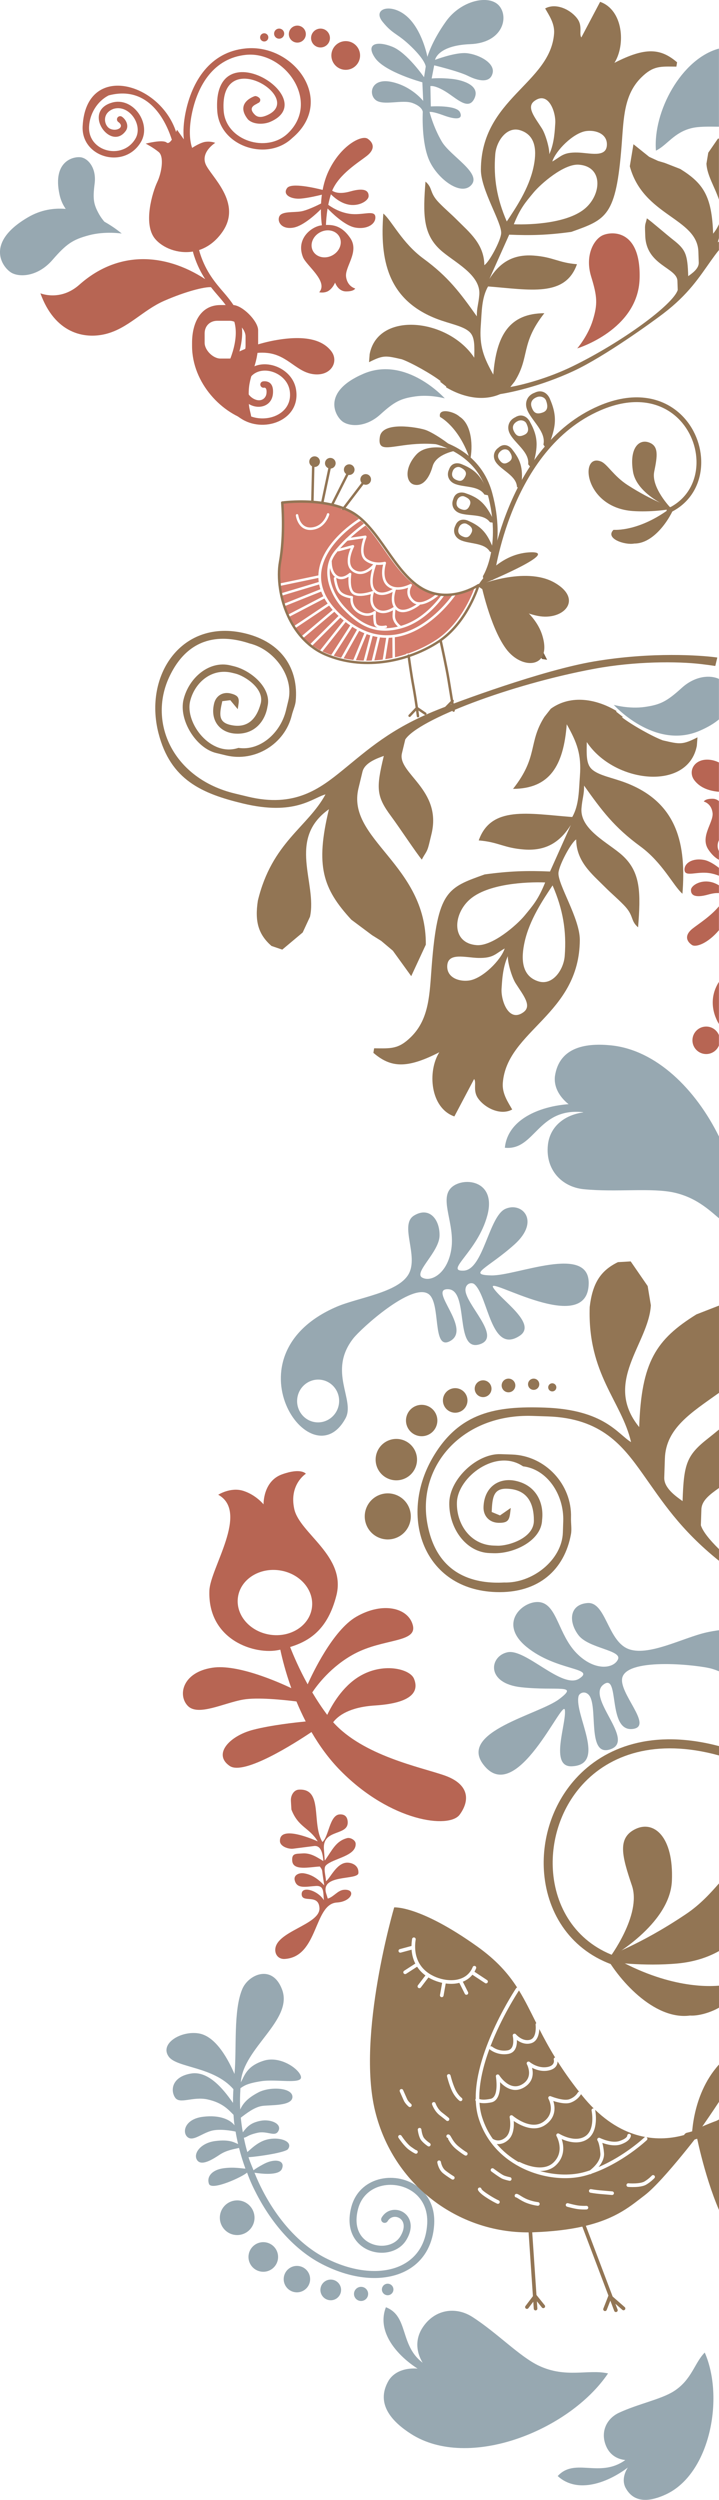 <?xml version="1.0" encoding="UTF-8"?> <!-- Creator: CorelDRAW --> <svg xmlns="http://www.w3.org/2000/svg" xmlns:xlink="http://www.w3.org/1999/xlink" xmlns:xodm="http://www.corel.com/coreldraw/odm/2003" xml:space="preserve" width="24.497mm" height="85.157mm" style="shape-rendering:geometricPrecision; text-rendering:geometricPrecision; image-rendering:optimizeQuality; fill-rule:evenodd; clip-rule:evenodd" viewBox="0 0 1329.1 4620.3"> <defs> <style type="text/css"> <![CDATA[ .str0 {stroke:#B76553;stroke-width:4.13;stroke-miterlimit:22.926} .fil8 {fill:none} .fil2 {fill:#97A8B1} .fil3 {fill:#B76553} .fil1 {fill:#927554} .fil0 {fill:#7F6548} .fil5 {fill:#D47C6C;fill-rule:nonzero} .fil7 {fill:#97A8B1;fill-rule:nonzero} .fil4 {fill:#B76553;fill-rule:nonzero} .fil6 {fill:#927554;fill-rule:nonzero} ]]> </style> </defs> <g id="Слой_x0020_1">  <g id="_105553152979264"> <path class="fil0" d="M950.15 1194.39c8.49,3.52 12.93,1.77 16.52,-6.87 3.42,-8.24 -3.07,-12.51 -9.51,-15.18 -4.92,-2.04 -10.65,1.09 -12.68,6 -2.44,5.87 -2.23,12.77 5.67,16.04zm52 23.67c-11.24,-16 -38.76,-10.09 -54.59,-16.65 -10.16,-4.21 -14.42,-14.33 -10.27,-24.34 3.59,-12.92 15.22,-13.34 22.86,-10.17 28.74,9.79 37.36,24.39 51.27,52.55l-9.27 -1.38z"></path> <path class="fil1" d="M920.63 718.56c5.49,-0.66 10.96,-1.41 16.43,-2.24 28.45,-4.34 76.83,-17.61 121.41,-39.35 91.31,-44.52 185.81,-113.98 194.34,-140.98l-0.56 -16.84c-0.81,-24.48 -57.67,-28.64 -59.48,-83.13l-0.4 -12.14c-0.36,-10.94 1.56,-11.22 3.38,-20.37 8.37,5.73 35.91,29.79 48.91,39.94 23.44,18.3 26.25,27.32 27.56,66.94 6.91,-4.96 19.8,-13.76 19.45,-24.95l-0.68 -20.23c-2.07,-62.58 -102.07,-65.74 -126.77,-157.89l6.75 -40.75 29.14 23.35 16.45 7.56 12.28 3.64 28.74 11.21c42.67,26.57 58.38,50.17 60.67,119.55 4.87,-5.99 8.36,-11.88 10.74,-17.65l0 25.81c-0.79,2.54 -1.5,5.12 -2.11,7.76 0.71,-0.41 1.41,-0.87 2.11,-1.37l0 15.83c-5.11,6.17 -9.77,12.63 -14.34,19.04 -22.03,30.98 -41.58,62.44 -88.72,98.42 -20.94,15.98 -108.26,79.12 -164.74,105.55 -64.02,29.95 -121.56,40.91 -136.96,43.16l-3.24 0.45 -0.35 -10.3zm408.36 -349.52c-7.35,-22.84 -21.91,-44.6 -23.11,-66.42l3.37 -20.37 18.01 -26.14 1.73 0.1 0 112.84z"></path> <path class="fil2" d="M1328.98 234.21c-19.05,-0.25 -36.89,-0.63 -50.26,2.56 -32.9,7.85 -45.61,31.77 -66.19,41.66 -5.69,-72.12 46.91,-169.78 116.46,-188.65l0 144.43z"></path> <path class="fil1" d="M961.4 240.67c-24.76,-7.57 -44.03,20.44 -45.91,44.64 -3.45,44.22 3.19,82.18 21.31,124.01 16.82,-25.34 40.4,-60.08 49.11,-99.19 6.26,-28.11 6.42,-59.97 -24.51,-69.46zm-10.3 464.79l-11.18 14.23c-35.86,25.76 -81.03,16.74 -115.46,-3.96l0.56 -1.23 -11.92 -9.36c0.68,-0.1 1.35,-0.22 2.01,-0.33 -16.84,-13.23 -54.25,-34.24 -72.14,-40.72 -29.66,-6.74 -33.87,-8.32 -60.81,5.33l1.17 -15.01c15.57,-80.01 145.15,-65.99 193.36,6.7 0.33,-20.87 1.39,-37.8 -8.44,-47.31 -11.79,-11.42 -36.55,-15.09 -60.66,-24.4 -91.73,-35.37 -105.58,-110.12 -98.98,-194.75 16.02,13.78 34.7,54.42 74.19,83.36 45.81,33.58 67.58,62.82 98.69,106.68 -0.35,-15.78 3.18,-22.73 4.52,-39.98 2.94,-37.71 -47.94,-60.76 -72.18,-83 -32.12,-29.47 -31.99,-65.83 -27.3,-126.07 14.28,12.27 6.46,20.04 25.15,39.19 12.73,13.03 21.13,19.59 33.51,32.03 22.07,22.19 49.9,44.09 50.11,83.21 9.15,-5.66 30.07,-45.03 31.13,-58.6 1.56,-20.12 -37.72,-80.19 -37.5,-118.07 0.74,-131.16 128.13,-158.9 135.3,-251.18 1.48,-18.91 -9.6,-34.32 -16.5,-46.59 21.03,-11.51 49.36,3.48 60.54,20.4 8.7,13.15 1.89,27.07 6.36,33.16l34.72 -65.79c42.82,15.09 47.43,79.66 26.44,112.79 58.36,-30.06 85.94,-26.53 115.85,-1.04l-1.3 7.99c-29.35,-0.26 -42.57,-2.01 -64.81,19.96 -32.54,32.11 -32.56,75.91 -36.39,125.13 -10.27,131.93 -27.99,137.1 -93.03,160.36 -42.79,5.88 -74.14,6.9 -114.82,5.13l-36.55 81.69c17.37,-27.26 40.52,-46 81.69,-43.06 36.27,2.59 45.49,13.25 80.15,15.95 -21.61,61.36 -86.74,47.16 -164.32,41.12 -12.25,21.15 -11.64,48.14 -13.46,71.65 -3.02,38.82 5.34,59.57 23.09,91.26 5.69,-73.07 30,-113.1 94.39,-113.45 -44.84,56.86 -26.15,80.75 -55.15,126.57zm-1.26 -290.93c11.97,-29.85 21.58,-40.61 36.29,-58.43 13.28,-16.09 56.23,-53.87 84.11,-51.71 44.35,3.46 41.98,53.37 12.52,79.82 -31.35,28.14 -99.57,31.51 -132.91,30.31zm71.09 -115.99c16.6,-9.33 19.51,-17.25 46.47,-16.63 22.09,0.51 52.63,10.06 54.41,-12.93 1.65,-21.09 -19.84,-29.23 -38.23,-26.74 -23.79,3.24 -56.26,36.09 -62.65,56.3zm5.46 -70.04c1.62,-20.89 -12.5,-61.11 -38.54,-41.83 -15.39,11.4 0.88,30.14 13.95,50.82 6.76,10.69 14.32,37.2 13.56,47.6 9.75,-20.88 10.27,-46.93 11.03,-56.59z"></path> <path class="fil3" d="M1067.03 643.95c0,0 112.34,-34.11 115.29,-128.62 2.95,-94.51 -55.29,-88.46 -70.85,-79.09 -15.55,9.38 -30.08,38.07 -18.64,75.15 11.46,37.1 11.98,50.95 3.1,80.15 -8.89,29.2 -28.9,52.42 -28.9,52.42z"></path> <path class="fil2" d="M822.2 736.29c0,0 -71.34,-79.45 -150.37,-45.49 -79.01,33.94 -51.61,79.62 -37.9,88.83 13.71,9.2 42.94,10.14 69.1,-13.58 26.16,-23.72 37.37,-29.48 64.85,-33.39 27.49,-3.92 54.32,3.64 54.32,3.64z"></path> <path class="fil2" d="M790.12 105.13c0,0 -9.4,-50.11 -38.36,-75.16 -28.97,-25.06 -64.2,-14.09 -44.63,10.18 19.57,24.27 26.62,20.36 53.24,46.19 26.62,25.84 26.62,36.81 26.62,36.81l-3.13 19.56c0,0 -31.32,-45.41 -58.72,-56.37 -27.4,-10.95 -50.11,-6.26 -32.1,20.36 18.01,26.62 87.69,45.41 87.69,45.41l1.56 34.45c0,0 -21.14,-27.4 -58.72,-35.24 -37.58,-7.83 -43.06,22.71 -28.96,33.67 14.09,10.96 49.33,-1.56 68.12,5.47 18.78,7.05 18.78,16.44 18.78,16.44 0,0 -3.13,57.16 12.53,90.82 15.66,33.68 58.73,65.8 77.53,43.87 18.8,-21.94 -39.16,-53.26 -54.83,-79.88 -15.65,-26.62 -22.7,-54.81 -22.7,-54.81 0,0 4.7,-1.56 25.84,6.27 21.13,7.82 36.8,8.61 30.54,-5.48 -6.27,-14.09 -54.03,-10.96 -54.03,-10.96l-0.78 -37.58c0,0 7.83,-2.35 28.18,10.17 20.36,12.53 42.28,36.02 53.25,12.53 10.96,-23.49 -20.36,-33.67 -41.5,-36.02 -21.14,-2.35 -37.59,-0.79 -37.59,-0.79l4.7 -24.27c0,0 45.41,10.96 62.63,19.58 17.23,8.62 40.71,14.88 45.42,-5.48 4.69,-20.36 -31.32,-36.8 -52.45,-36.8 -21.15,0 -54.03,12.52 -54.03,12.52 0,0 4.69,-26.62 64.99,-28.97 60.29,-2.35 72.02,-50.11 53.24,-71.26 -18.8,-21.13 -70.47,-9.38 -97.87,28.98 -27.4,38.38 -34.45,65.76 -34.45,65.76z"></path> <path class="fil2" d="M225.02 431.66c0,0 -12.35,-10.83 -32.12,-21.97 -3.49,-4.06 -6.96,-8.76 -9.85,-13.95 -10.27,-18.47 -11.68,-28.18 -8.12,-56.2 3.56,-28.02 -10.76,-45.01 -23.32,-48.39 -12.57,-3.39 -55.83,4.12 -41.46,69.06 2.24,10.09 6.21,18.64 11.32,25.88 -22.14,-1.87 -45.86,1.68 -69.08,15.13 -83.03,48.1 -46.6,95.07 -30.19,103.46 16.41,8.37 48.93,5.52 74.76,-24.23 25.82,-29.75 37.48,-37.62 67.4,-45.62 29.93,-7.99 60.67,-3.17 60.67,-3.17z"></path> <path class="fil3" d="M453.93 621.97c0,-13.56 -15.52,-29.08 -29.09,-29.08l-23.27 0c-13.63,0 -23.28,9.66 -23.28,23.27l0 17.45c0,13.56 15.52,29.08 29.09,29.08l23.26 0c13.62,0 23.28,-9.65 23.28,-23.27l0 -17.45zm23.26 -11.64l0 23.28c0,42.85 -17.45,57.84 -17.45,93.07l0 11.63c0,20.06 4.3,22.53 5.82,40.73 -54.72,-12.76 -110.54,-71.01 -110.54,-139.62l0 -5.81c0,-36.56 15.46,-69.81 52.36,-69.81l23.26 0c17.06,0 46.54,29.48 46.54,46.53z"></path> <path class="fil3" d="M595.02 416.41c-0.84,-6.41 -1.89,-16.94 -1.84,-29.7 -7.18,7.19 -31.5,30.31 -50.15,33.89 -22.13,4.26 -31.24,-10.62 -26.69,-20.61 4.55,-9.98 25.96,-6.89 40.34,-9.34 10.53,-1.79 28.12,-10.15 36.79,-14.51 0.27,-5.24 0.75,-10.71 1.51,-16.33 -7.63,1.92 -24.9,6 -38.71,7.23 -18.31,1.63 -34.58,-7.11 -25.52,-19.5 7.63,-10.42 51.77,-0.1 65.66,3.44 2.14,-11.43 5.55,-23.18 10.79,-34.38 22.57,-48.08 61.49,-67.69 72.48,-60.19 10.97,7.5 14.26,19.1 -1.23,31.45 -14.81,11.78 -51.73,33.81 -64.42,64.6 5.11,3.36 15.16,6.55 33.39,1.36 30.26,-8.6 34.44,1.37 33.96,9.19 -0.48,7.81 -17.61,19.28 -37.89,14.99 -14.34,-3.01 -26.11,-13.18 -31.79,-18.9 -2.05,6.58 -3.65,13.16 -4.88,19.42 4.52,3.42 19.54,13.72 39.41,16.61 23.95,3.49 46.36,-7.89 47.62,5.39 1.28,13.26 -14.94,24.24 -37.53,20.03 -19.69,-3.67 -44.67,-28.82 -50.75,-35.2 -2.08,12.67 -2.78,23.64 -3,30.44 15.35,-0.63 30.73,3.1 45.1,24.48 16.96,25.23 -10.28,52.57 -7.96,71.08 2.34,18.51 16.87,21.79 16.87,21.79 0,0 -1.68,5.55 -16.83,5.49 -15.13,-0.05 -20.38,-16.42 -20.38,-16.42 0,0 -2.98,8.57 -10.85,14.51 -7.87,5.94 -18.48,3.46 -18.48,3.46 17.52,-19.9 -23.75,-49.26 -29.94,-64.78 -13.77,-34.49 16.14,-56.84 34.2,-58.94l0.74 -0.08zm19.3 55.58c13.51,-7.21 19.37,-22.6 13.1,-34.37 -6.27,-11.75 -22.32,-15.45 -35.84,-8.23 -13.51,7.22 -19.38,22.6 -13.1,34.37 6.28,11.76 22.33,15.45 35.85,8.23z"></path> <path class="fil4" d="M485.7 704.95c-3.18,0.78 -5.12,4 -4.35,7.18 0.79,3.18 4.01,5.13 7.19,4.34 0.01,0 5.11,-1 4.1,10.18 -0.36,4.12 -2.13,7.43 -4.69,9.74 -10.63,9.56 -29.78,-2.73 -31.95,-15.64 -0.69,-4.07 -0.37,-8.38 1.05,-12.5 13.75,-39.88 72.13,-23.95 78.39,13.23 7.59,45.19 -46.49,64.01 -81.11,43.7 -31.96,-18.76 -38.83,-51.06 -23.56,-83.81 2.51,-5.37 4.89,-11 7,-16.8 10,-5.89 30.69,-15.27 57.2,-12.13 37.82,4.49 53.24,35.79 85.47,39.28 32.23,3.48 46.39,-23.96 31.88,-42.7 -14.5,-18.74 -42.31,-29.22 -93.81,-21.75 -35.66,5.18 -62.69,16.07 -75.92,22.25 2.38,-8.73 4.07,-17.65 4.77,-26.56 2.71,-34.84 -12.06,-57.17 -33.69,-82.25 -15.34,-17.78 -32.69,-37.9 -43.61,-71.49 -0.69,-2.14 -1.37,-4.51 -2.02,-7.09 15.4,-5.08 30.41,-15.5 42.84,-33.17 38.33,-54.52 -22.3,-103.75 -30.97,-126.06 -8.67,-22.31 17.93,-38.86 17.93,-38.86 0,0 -7.75,-3.42 -18.4,-1.86 -7.95,1.15 -19.13,7.81 -24.3,11.13 -5.75,-16.98 -5.16,-39.73 -0.61,-62.37 10.74,-53.5 40.61,-103.44 99.95,-109.55 72.17,-7.41 138.89,86.51 77.56,145.12 -39.1,37.38 -114.57,13.29 -118.57,-41.56l-0.01 -0.15c-8.68,-122.18 152.75,-23.1 79.95,8.31 -7.63,3.28 -15.98,5.07 -22.17,-0.97 -15.96,-15.56 5.25,-19.68 5.05,-21.48 3.22,-0.6 5.34,-3.7 4.75,-6.92 -0.6,-3.23 -6.61,-6.74 -9.84,-6.15 -0.12,0.02 -38.06,11.75 -12.77,43.23 10.06,9.82 29.42,9.43 41.2,4.35 98.13,-42.37 -108.72,-172.26 -98.02,-19.54l0.02 0.09c4.62,64.6 92.16,93.8 138.63,49.38 81.37,-68.38 3.38,-175.12 -87,-165.51 -64.74,6.65 -98.59,60.31 -110.37,119.04 -3.36,16.74 -4.67,33.7 -3.07,48.88l-12.55 -17.69c0,0 -0.65,1.62 -1.75,4.03 -30.1,-92.61 -166.47,-129.29 -172.76,-10.68 -3.09,58.15 77.77,80.77 107.93,28.92 19.76,-33.98 -14.78,-83.86 -53.97,-72.36 -55.48,16.29 -1.98,91.03 25.83,52.06 5.92,-8.26 1.56,-19.87 -6.97,-25.98 -2.66,-1.9 -6.38,-1.29 -8.29,1.37 -1.91,2.66 -1.29,6.38 1.37,8.28 12.68,9.07 -2.25,18.23 -14.95,12.61 -11.01,-4.87 -16.73,-28.69 6.35,-36.94 28.79,-8.45 54.87,30.02 40.37,54.96 -23.75,40.8 -88.26,24.23 -85.78,-22.32 1.26,-23.62 14.98,-46.64 36.26,-57.44 68.44,-18.05 102.51,37.57 116.73,81.88 -3.26,4.61 -6.8,7.64 -9.61,5.24 -7.24,-6.2 -38.69,1.99 -38.69,1.99 0,0 13.72,7.07 24.01,15.54 10.3,8.49 5.54,38.18 -2.79,55.72 -8.33,17.52 -26.86,77.33 -3.84,104.81 13.71,16.34 41.47,28.09 69.82,23.44 0.72,2.89 1.48,5.52 2.25,7.91 5.63,17.33 12.79,31.2 20.51,43.03 -76.75,-49.9 -162.64,-51.91 -232.58,10.3 -35.33,31.41 -72.04,15.88 -72.04,15.88 26.66,74.08 80.93,84.96 120.22,75.34 41.81,-10.24 69,-44.07 108.45,-61.36 40.42,-17.71 74.92,-26.08 86.63,-25.3 4.96,6.34 9.95,12.13 14.75,17.69 19.51,22.61 33.28,42.12 30.83,73.59 -1.43,18.64 -7.77,37.68 -15.54,54.32 -17.86,38.27 -8.87,77.2 28.35,99.05 42.86,25.14 108.16,-0.4 98.82,-55.86 -8.18,-48.48 -83.45,-67.08 -101.33,-15.16 -2.08,6.02 -2.54,12.31 -1.53,18.3 1.1,6.55 3.95,12.72 8.35,17.74l0.29 0.34c16.08,17.92 49.1,14.47 51.57,-13.05 2.45,-27.4 -18.75,-22.78 -18.81,-22.76z"></path> <g> <path class="fil3" d="M639.09 75.99c-14.66,0 -26.55,11.89 -26.55,26.54 0,14.67 11.89,26.55 26.55,26.55 14.65,0 26.55,-11.89 26.55,-26.55 0,-14.65 -11.9,-26.54 -26.55,-26.54z"></path> <path class="fil3" d="M592.47 52.84c-9.64,0 -17.45,7.81 -17.45,17.45 0,9.63 7.81,17.45 17.45,17.45 9.64,0 17.45,-7.82 17.45,-17.45 0,-9.64 -7.81,-17.45 -17.45,-17.45z"></path> <path class="fil3 str0" d="M549.65 49.39c-7.54,0 -13.67,6.12 -13.67,13.66 0,7.55 6.13,13.65 13.67,13.65 7.54,0 13.65,-6.1 13.65,-13.65 0,-7.54 -6.11,-13.66 -13.65,-13.66z"></path> <path class="fil3" d="M516.01 52.84c-5.17,0 -9.34,4.19 -9.34,9.35 0,5.16 4.17,9.34 9.34,9.34 5.17,0 9.35,-4.18 9.35,-9.34 0,-5.16 -4.18,-9.35 -9.35,-9.35z"></path> <path class="fil3" d="M488.42 61.47c-4.21,0 -7.62,3.41 -7.62,7.62 0,4.2 3.41,7.61 7.62,7.61 4.21,0 7.62,-3.4 7.62,-7.61 0,-4.21 -3.41,-7.62 -7.62,-7.62z"></path> </g> <path class="fil5" d="M713.61 1160.5c1.23,-0.29 2,-1.52 1.71,-2.75 -0.29,-1.23 -1.52,-2 -2.75,-1.71 -0.04,0.01 -15.6,3.53 -17.06,-5.31 -1.79,-10.89 -0.49,-18.98 -0.49,-19 0.17,-1.25 -0.71,-2.41 -1.96,-2.58 -0.65,-0.09 -1.28,0.11 -1.75,0.49l-0.01 -0.01c-0.03,0.02 -10.82,9.18 -26.48,-0.33 -15.68,-9.52 -12.26,-25 -12.25,-25.04 0.25,-1.23 -0.55,-2.44 -1.78,-2.7l-0.27 -0.04 0 -0.01c-0.04,-0.01 -14.63,-1.2 -20.85,-8.67 -6.39,-7.67 -8.05,-24.19 -8.06,-24.24 -0.03,-0.24 -0.09,-0.48 -0.18,-0.69 8.6,5.36 17.65,1.41 22.86,-1.94 -0.67,8.76 -0.75,25.86 7.83,32.03 8.75,6.28 25.67,2.44 33.44,0.17 -1.62,7.26 -3.07,22.1 8.97,30.74 11.4,8.19 24.76,2.99 31.79,-0.88 -0.34,2.43 -0.63,5.74 -0.71,10.19 -0.16,9.48 6.23,16.58 9.95,19.91 -9.26,2.16 -17.79,3.09 -25.73,2.92 2.24,-0.22 3.75,-0.56 3.77,-0.56zm-83.89 -221.47c0.05,0.62 0.35,1.22 0.88,1.63 0.89,0.68 2.13,0.61 2.93,-0.12 4.86,2 9.56,4.28 14.01,6.89 5.56,3.26 10.83,7.16 15.89,11.56 -12.74,8.1 -73.34,49.48 -74.87,104.46l-71.97 15.02c-1.65,-15.14 -1.28,-29.39 0.89,-41.39 8.22,-45.51 5.03,-96.81 4.19,-107.93 11.32,-1.29 65,-6.23 108.04,9.9zm37.24 23.13c1.93,1.81 3.83,3.69 5.71,5.63 -4.53,3.29 -18.02,13.4 -32.52,27.29 -0.53,0.22 -0.94,0.63 -1.18,1.14 -7.27,7.04 -14.74,15.02 -21.4,23.54 -11.49,14.7 -14.62,32.79 -11.52,51.05 3.35,19.77 14.03,39.75 29.27,55.73 14.5,15.21 29.21,27.18 46.37,33.71 17.23,6.55 36.83,7.56 60.99,0.78 48.14,-13.51 78.77,-60.85 78.86,-60.99l0.07 -0.1c5.41,-0.01 10.64,-0.46 15.61,-1.22 -13.23,18.4 -99.89,129.84 -201.92,42.08 -25.68,-22.09 -37.64,-43.61 -40.87,-63.62 0.01,-0.24 -0.03,-0.47 -0.1,-0.71l-0.03 -0.08c-0.54,-3.6 -0.8,-7.16 -0.8,-10.66 0.08,-0.31 0.09,-0.66 0.02,-1l-0.02 -0.1c0.71,-55.24 64.01,-96.61 73.45,-102.48zm8.87 8.99c12.09,13.19 23.1,28.88 34.16,44.64 19.35,27.56 38.88,55.38 64.96,71.22 10.3,6.26 20.72,9.85 30.81,11.6 -3.92,3.25 -27.91,22.23 -40.71,10.7 -13.94,-12.55 -3.99,-26.42 -3.97,-26.46 0.74,-1.03 0.5,-2.46 -0.53,-3.2 -0.79,-0.57 -1.82,-0.56 -2.59,-0.06 -2.25,1.17 -24,11.99 -38.4,0.82 -15.08,-11.69 -6.1,-39.11 -6.08,-39.18 0.38,-1.2 -0.28,-2.49 -1.48,-2.88 -0.43,-0.14 -0.87,-0.14 -1.27,-0.03l0 -0.01c-0.05,0.02 -18.38,5.1 -32.51,-5.49 -13.57,-10.17 -0.81,-39.74 -0.77,-39.83 0.5,-1.16 -0.04,-2.51 -1.2,-3.01 -0.45,-0.2 -0.93,-0.23 -1.38,-0.14l-26.68 3.96c12.89,-11.82 24.17,-20.16 27.64,-22.66zm134.16 128.09c2.08,0.26 4.15,0.44 6.19,0.56 -6.63,9.37 -34.34,45.5 -74.72,56.83l-0.37 0.1c-0.11,-0.11 -0.23,-0.21 -0.36,-0.3 -0.03,-0.02 -10.7,-7.25 -10.52,-18.13 0.11,-6.46 0.61,-10.1 1.03,-12.06 0.44,0.43 0.91,0.85 1.4,1.26 15.38,12.6 42.5,-8.63 42.58,-8.69 0.46,-0.35 0.75,-0.84 0.85,-1.36 15.79,-0.69 33.15,-15.77 33.22,-15.83 0.7,-0.6 0.95,-1.54 0.71,-2.38zm33.17 -1.59c15.52,-3.24 27.99,-9.16 34.67,-12.82 -6.14,17.19 -27.52,68.86 -71.23,97.57 -15.46,10.16 -33.28,18.94 -52.53,25.56 -0.43,-0.26 -0.95,-0.39 -1.49,-0.33 -0.87,0.11 -1.56,0.69 -1.86,1.45 -6.71,2.2 -13.59,4.13 -20.58,5.78l-0.28 -37.07c66.58,-9.33 112.71,-78.72 112.9,-79.01 0.24,-0.35 0.37,-0.75 0.4,-1.14zm-117.58 118.24c-4.42,0.94 -8.88,1.77 -13.38,2.47l6.34 -39.56c2.28,-0.08 4.52,-0.23 6.76,-0.45l0.29 37.55zm-18.13 3.16c-1.35,0.18 -2.7,0.35 -4.05,0.51 -3.79,0.44 -7.59,0.79 -11.42,1.04l10.38 -42.56c3.89,0.49 7.74,0.75 11.53,0.8l-6.45 40.21zm-20.24 1.81c-3.41,0.15 -6.83,0.23 -10.25,0.22l11.95 -45.59c2.99,0.77 5.97,1.39 8.91,1.88l-10.61 43.49zm-14.97 0.16c-4.78,-0.11 -9.57,-0.39 -14.36,-0.83l19.91 -48.19c2.24,0.83 4.48,1.6 6.7,2.27l-12.25 46.75zm-19.1 -1.33c-5.98,-0.69 -11.97,-1.66 -17.93,-2.91l28.74 -50.85c3.21,1.65 6.4,3.1 9.57,4.41l-20.39 49.35zm-22.6 -3.96c-4.58,-1.09 -9.15,-2.34 -13.69,-3.78l34.35 -53.47c2.92,1.9 5.83,3.66 8.72,5.27l-29.39 51.98zm-18.19 -5.26c-3.63,-1.25 -7.23,-2.62 -10.81,-4.11 -1.86,-0.78 -3.69,-1.59 -5.48,-2.45l42.91 -54.2c2.82,2.22 5.63,4.3 8.43,6.22l-35.04 54.53zm-20.48 -8.65c-5.05,-2.66 -9.83,-5.64 -14.33,-8.9l51.65 -51.42c1.03,0.92 2.05,1.85 3.13,2.78 1.03,0.89 2.05,1.71 3.08,2.56l-43.52 54.99zm-18.03 -11.68c-4.51,-3.53 -8.72,-7.34 -12.66,-11.39l56.85 -48.09c2.41,2.57 5.01,5.15 7.77,7.74l-51.97 51.74zm-15.8 -14.73c-4.23,-4.64 -8.11,-9.57 -11.66,-14.69l62 -41.48c2.02,2.66 4.2,5.33 6.58,8.02l-56.92 48.15zm-14.21 -18.5c-3.35,-5.17 -6.38,-10.52 -9.1,-15.99l-0.37 -0.75 65.37 -34.05c1.75,3.12 3.73,6.26 5.95,9.42l-61.84 41.37zm-11.44 -20.89c-2.36,-5.15 -4.46,-10.39 -6.3,-15.67l67.64 -27.02c1.1,2.89 2.37,5.81 3.85,8.74l-65.18 33.95zm-7.76 -20.01c-1.6,-4.96 -2.98,-9.95 -4.15,-14.9l0.14 -0.04 69.33 -20.88c0.57,2.91 1.32,5.85 2.26,8.82l-67.59 27zm-5.14 -19.37c-0.97,-4.59 -1.75,-9.15 -2.35,-13.65 0.1,-0.01 0.2,-0.02 0.3,-0.04l71.13 -14.84c0.09,2.48 0.3,5 0.64,7.53l-69.72 21zm122.87 -97.34l29.44 -4.37c-3.15,8.98 -9.42,31.76 3.67,41.57 4.65,3.48 9.68,5.46 14.47,6.53 -4.87,5.46 -19.36,19.35 -34.32,10.37 -18.21,-10.93 -1.23,-42.67 -1.18,-42.75 0.58,-1.12 0.15,-2.5 -0.97,-3.09 -0.53,-0.27 -1.11,-0.32 -1.64,-0.18l0 -0.01 -23.12 6.17c4.47,-5.06 9.1,-9.84 13.65,-14.24zm-18.02 19.35c0.52,0.34 1.18,0.47 1.83,0.3l22.09 -5.89c-4.29,10.02 -12.17,33.96 5.01,44.27 13.9,8.34 27.1,0.61 34.87,-6.14 -3.32,11.7 -6.93,31.1 1.67,41.42l-0.11 -0.05c-0.52,-0.19 -1.07,-0.18 -1.55,-0.01l-0.05 0.02c-1.46,0.52 -24.01,8.37 -33.29,1.71 -9.41,-6.76 -5.41,-32.94 -5.4,-33.02 0.17,-1.25 -0.71,-2.4 -1.96,-2.57 -0.71,-0.1 -1.38,0.14 -1.87,0.59l-0.01 -0.01c-0.03,0.03 -11.99,11.36 -22.18,4.45 -10.69,-7.24 -10.07,-25.25 -10.06,-25.3 0.01,-0.43 -0.09,-0.84 -0.29,-1.19 1.9,-5.17 4.59,-10.09 8.15,-14.65 1.04,-1.32 2.09,-2.63 3.16,-3.93zm-14.34 31.12c1.33,5.75 4.03,12.4 9.48,16.76 -0.12,-0.01 -0.24,-0.01 -0.37,0.01 -1.26,0.12 -2.19,1.24 -2.07,2.5 0,0.05 1.82,18 9.1,26.74 5.73,6.88 16.78,9.27 21.62,10.02 -0.41,5.42 0.26,18.67 14.67,27.43 12.33,7.49 22.32,4.99 27.62,2.48 -0.18,3.68 -0.15,9.29 0.91,15.77 0.77,4.68 3.67,7.21 7.16,8.51 -5.17,-0.86 -10.1,-2.21 -14.82,-4.01 -16.41,-6.23 -30.6,-17.83 -44.67,-32.59 -14.63,-15.34 -24.88,-34.46 -28.08,-53.32 -1.17,-6.86 -1.39,-13.68 -0.56,-20.28zm-1.29 -98.49c0.31,-1.22 -0.42,-2.47 -1.64,-2.78 -1.22,-0.31 -2.47,0.42 -2.78,1.64 -0.02,0.06 -6.05,22.56 -28.26,24.67 -21.56,2.06 -24.61,-22.61 -24.62,-22.67 -0.17,-1.25 -1.33,-2.12 -2.58,-1.95 -1.25,0.18 -2.12,1.33 -1.95,2.58 0.01,0.08 3.59,29.08 29.59,26.6 25.35,-2.41 32.22,-28.02 32.24,-28.09zm161.31 165.63c-6.45,4.45 -24.33,15.34 -34.49,7.03 -12.67,-10.38 -3.7,-33.98 -3.68,-34.05l0.03 -0.1c8.63,0.81 17.12,-1.61 22.53,-3.67 -2.2,6.36 -3.25,16.84 7.55,26.57 2.45,2.21 5.18,3.54 8.05,4.22zm-44.01 -28.21c-6.16,3.58 -22.54,11.55 -32.06,1.67 -11.21,-11.64 -0.44,-41.64 1.4,-46.5 5.2,0.5 9.77,0.08 12.78,-0.38 -2.02,8.51 -5.3,29.75 8.62,40.54 2.91,2.25 6.05,3.74 9.26,4.67zm1.76 33.07c-3.28,2.3 -18.51,12.06 -30.56,3.41 -13.52,-9.7 -6.17,-29.64 -6.15,-29.69 0.18,-0.51 0.18,-1.04 0.02,-1.52 10.59,10.39 26.66,4.25 34.79,0.02 -1.68,6.92 -3.33,18.8 1.9,27.78z"></path> <path class="fil6" d="M883.17 1079.64c-0.15,0.1 -53.3,35.65 -103.36,5.25 -25.26,-15.33 -44.51,-42.76 -63.58,-69.94 -19.34,-27.56 -38.52,-54.87 -63.88,-69.71 -4.28,-2.51 -8.78,-4.71 -13.42,-6.67l33.12 -43.44c0.4,0.17 0.81,0.32 1.24,0.44 5.23,1.51 10.69,-1.51 12.19,-6.74 1.5,-5.22 -1.51,-10.68 -6.74,-12.19 -5.23,-1.5 -10.69,1.51 -12.19,6.74 -0.93,3.23 -0.14,6.56 1.85,8.98l-33.88 44.44c-5.64,-2.15 -11.46,-3.93 -17.35,-5.41l26.98 -53.57 0.02 -0.04c4.79,0.68 9.46,-2.26 10.84,-7.04 1.5,-5.22 -1.52,-10.68 -6.75,-12.19 -5.22,-1.51 -10.68,1.51 -12.19,6.74 -1.19,4.16 0.47,8.46 3.82,10.8l-27.29 54.2c-4.74,-1.06 -9.51,-1.94 -14.23,-2.67l13.04 -61.63c3.96,-0.33 7.49,-3.05 8.65,-7.1 1.51,-5.23 -1.51,-10.69 -6.74,-12.19 -5.22,-1.5 -10.68,1.51 -12.19,6.74 -1.41,4.89 1.14,9.98 5.75,11.85l-13.04 61.68c-4.77,-0.63 -9.47,-1.11 -14.07,-1.47l1.46 -62.41c4.39,0.14 8.5,-2.71 9.77,-7.12 1.5,-5.23 -1.51,-10.69 -6.74,-12.19 -5.23,-1.5 -10.69,1.51 -12.19,6.74 -1.29,4.48 0.74,9.12 4.62,11.31l-1.48 63.37c-29.84,-1.82 -53.66,1.44 -53.78,1.45 -1.22,0.16 -2.09,1.25 -1.98,2.47l-0.01 0c0.02,0.16 5.19,58.23 -3.96,108.93 -5.22,28.91 -0.37,70.43 17.67,106.7 14.27,28.71 36.81,54.19 69.14,67.64 33.91,14.11 69.91,17.5 104.17,13.5 16.23,-1.89 32.07,-5.45 47.12,-10.31 1.18,8.82 4.43,32.26 8.15,52.22 2.52,13.54 4.86,28.88 6.46,40.08 -0.2,0.11 -0.39,0.26 -0.55,0.44l-12.14 12.97c-0.86,0.92 -0.81,2.37 0.11,3.23 0.92,0.86 2.37,0.81 3.23,-0.11l10.15 -10.85c0.87,6.28 1.39,10.28 1.4,10.31 0.15,1.25 1.3,2.14 2.55,1.99 1.25,-0.16 2.14,-1.3 1.99,-2.56 -0.01,-0.03 -0.51,-3.92 -1.36,-10.03l11.34 7.77c1.04,0.72 2.46,0.46 3.18,-0.59 0.72,-1.04 0.46,-2.46 -0.59,-3.18l-14.8 -10.16c-1.62,-11.24 -3.96,-26.59 -6.48,-40.17 -3.83,-20.55 -7.17,-44.88 -8.23,-52.86 19.65,-6.75 37.83,-15.72 53.62,-26.09 0.42,-0.28 0.84,-0.56 1.25,-0.85 2.32,10.54 10.48,48.08 13.8,68.25l6.62 40.29 -10.93 11.26c-0.88,0.91 -0.86,2.36 0.05,3.24 0.91,0.88 2.35,0.85 3.23,-0.05l8.57 -8.83 2.03 12.36c0.21,1.25 1.39,2.1 2.64,1.89 1.25,-0.21 2.09,-1.38 1.89,-2.64l-2.58 -15.71 0.13 -0.14c0.88,-0.91 0.86,-2.36 -0.05,-3.23 -0.21,-0.21 -0.46,-0.36 -0.71,-0.47l-6.36 -38.71c-3.54,-21.53 -12.76,-63.51 -14.26,-70.34 50.34,-36.57 69.66,-101.95 69.72,-102.14 0.36,-1.21 -0.32,-2.48 -1.53,-2.85 -0.67,-0.2 -1.37,-0.08 -1.92,0.28l-0.01 -0.01zm-250.96 -138.82c0.05,0.62 0.35,1.22 0.88,1.63 0.89,0.68 2.13,0.61 2.93,-0.12 4.86,2 9.56,4.28 14.01,6.89 24.51,14.34 43.39,41.23 62.44,68.38 19.35,27.57 38.88,55.38 64.96,71.22 42.87,26.04 87.73,6.11 102.89,-2.17 -6.14,17.18 -27.52,68.86 -71.23,97.57 -15.46,10.16 -33.28,18.94 -52.53,25.57 -0.43,-0.27 -0.95,-0.4 -1.49,-0.33 -0.87,0.11 -1.56,0.69 -1.86,1.45 -15.08,4.95 -31,8.56 -47.32,10.47 -33.51,3.91 -68.72,0.59 -101.86,-13.2 -31.2,-12.98 -52.98,-37.63 -66.81,-65.44 -17.58,-35.35 -22.33,-75.76 -17.25,-103.86 8.22,-45.51 5.03,-96.81 4.19,-107.93 11.32,-1.29 65,-6.23 108.04,9.9z"></path> <path class="fil1" d="M853.63 990.65c8.53,4.39 13.3,2.96 17.77,-5.72 4.26,-8.27 -2.12,-13.27 -8.58,-16.6 -4.93,-2.54 -11.17,0.21 -13.71,5.15 -3.04,5.89 -3.42,13.09 4.51,17.18zm52.06 29.11c-10.31,-17.62 -39.45,-13.84 -55.35,-22.03 -10.2,-5.25 -13.77,-16.15 -8.59,-26.21 4.84,-13.13 16.98,-12.57 24.65,-8.62 29.06,12.66 36.76,28.59 48.81,59.08l-9.52 -2.24z"></path> <path class="fil1" d="M851.3 940.66c8.88,3.65 13.5,1.81 17.22,-7.22 3.54,-8.62 -3.24,-13.05 -9.97,-15.81 -5.13,-2.11 -11.11,1.17 -13.22,6.3 -2.52,6.13 -2.28,13.34 5.97,16.73zm54.36 24.54c-11.78,-16.67 -40.49,-10.4 -57.03,-17.2 -10.62,-4.36 -15.1,-14.91 -10.8,-25.38 3.69,-13.5 15.84,-13.98 23.82,-10.69 30.04,10.12 39.07,25.33 53.69,54.68l-9.67 -1.41z"></path> <path class="fil1" d="M842.48 886.5c8.65,4.14 13.38,2.56 17.6,-6.25 4.01,-8.4 -2.51,-13.21 -9.08,-16.34 -5.01,-2.4 -11.16,0.54 -13.55,5.56 -2.86,5.98 -3.02,13.19 5.03,17.04zm52.91 27.54c-10.83,-17.3 -39.84,-12.65 -55.98,-20.37 -10.35,-4.95 -14.25,-15.73 -9.36,-25.94 4.44,-13.27 16.6,-13.06 24.38,-9.34 29.42,11.78 37.59,27.48 50.54,57.6l-9.58 -1.95z"></path> <path class="fil1" d="M923.07 849.84c5.51,7.86 10.4,8.81 18.4,3.21 7.62,-5.34 4.3,-12.73 0.13,-18.69 -3.18,-4.55 -9.98,-5.01 -14.53,-1.82 -5.43,3.8 -9.12,10 -4,17.31zm32.53 49.99c-0.93,-20.39 -28.47,-30.61 -38.74,-45.26 -6.58,-9.4 -4.67,-20.7 4.6,-27.19 10.4,-9.37 20.88,-3.22 25.83,3.85 19.83,24.73 19.22,42.41 15.7,75.01l-7.39 -6.41z"></path> <path class="fil1" d="M949.71 796.52c4.62,9.75 9.86,11.72 19.78,7.03 9.46,-4.48 7.18,-13.3 3.68,-20.69 -2.67,-5.64 -10.12,-7.43 -15.76,-4.76 -6.74,3.19 -12,9.36 -7.7,18.43zm26.62 61.55c2.82,-22.78 -25.78,-39.29 -34.39,-57.47 -5.52,-11.66 -1.26,-23.82 10.23,-29.27 13.29,-8.42 23.75,0.37 27.9,9.15 17.3,31.15 13.3,50.63 3.23,86.1l-6.98 -8.5z"></path> <path class="fil1" d="M982.81 752.62c3.86,10.98 9.27,13.68 20.44,9.75 10.65,-3.75 9.19,-13.47 6.26,-21.79 -2.24,-6.35 -10.03,-9.11 -16.38,-6.87 -7.58,2.67 -13.92,8.7 -10.32,18.91zm21.69 69.02c5.57,-24.13 -23.28,-45.05 -30.49,-65.52 -4.62,-13.13 1.3,-25.71 14.24,-30.26 15.2,-7.56 25.45,3.05 28.92,12.92 15.09,35.36 8.62,55.82 -6.14,92.76l-6.54 -9.9z"></path> <path class="fil6" d="M900.82 1068.29c-1.24,2.08 -3.94,2.77 -6.02,1.52 -2.08,-1.24 -2.76,-3.94 -1.52,-6.02 0.1,-0.16 34.09,-55.11 8.14,-150.5 -9.31,-34.21 -28.97,-56.9 -51,-71.79 -38.73,-26.18 -84.54,-28.52 -95.3,-27.11 -2.4,0.31 -4.61,-1.38 -4.93,-3.79 -0.31,-2.4 1.38,-4.61 3.79,-4.93 11.51,-1.51 60.41,0.9 101.32,28.54 23.57,15.93 44.6,40.2 54.55,76.79 26.95,99.06 -8.94,157.11 -9.03,157.28z"></path> <path class="fil1" d="M833.97 824.77c-6.07,0.46 -28.51,-7.56 -72.09,-3.55 -43.58,4 -64.24,15.19 -59.69,-13.96 4.56,-29.15 68.73,-17.49 83.16,-13.05 14.43,4.43 45.47,26.03 48.62,30.56z"></path> <path class="fil1" d="M849.33 769.9c-9.76,-9.3 -39.97,-16.97 -35.96,0.63 0.04,0.2 35.38,17.87 55.72,79.54 5.26,-23.37 3.81,-65.49 -19.77,-80.17z"></path> <path class="fil1" d="M843.74 832.7c0,0 -51.84,-17.33 -74.35,7.64 -22.52,24.97 -19.07,51.62 -3.85,55.38 15.22,3.76 27.57,-10.33 34.18,-33.91 6.61,-23.58 44.02,-29.11 44.02,-29.11z"></path> <path class="fil1" d="M882.74 1083.49c0,0 34.66,-60.14 97.24,-62.7 62.59,-2.56 -97.24,62.7 -97.24,62.7z"></path> <path class="fil1" d="M882.06 1082.42c0,0 88.69,-36.56 142.87,-5.65 54.18,30.9 16.94,70.95 -30.78,61.55 -47.72,-9.39 -112.08,-55.91 -112.08,-55.91z"></path> <path class="fil1" d="M888.85 1077.04c0,0 93.65,34.53 113.32,96.39 19.68,61.85 -37.05,66.24 -66.95,25.41 -29.91,-40.83 -46.37,-121.79 -46.37,-121.79z"></path> <path class="fil6" d="M904.59 1067.31c-0.3,2.4 1.39,4.61 3.8,4.91 2.41,0.3 4.61,-1.39 4.91,-3.8 0.09,-0.68 28.71,-237.45 196.79,-310.08 60.6,-26.19 108.18,-15.72 138.7,10.64 12,10.36 21.4,23.19 27.93,37.2 6.54,14.04 10.21,29.25 10.74,44.37 1.27,35.9 -15.18,71.33 -52.76,89.08 -2.19,1.03 -3.13,3.65 -2.1,5.84 1.03,2.19 3.65,3.13 5.84,2.1 41.15,-19.43 59.16,-58.15 57.77,-97.35 -0.58,-16.29 -4.52,-32.67 -11.55,-47.75 -7.03,-15.11 -17.18,-28.95 -30.14,-40.14 -32.85,-28.37 -83.67,-39.81 -147.91,-12.05 -172.72,74.63 -201.93,316.33 -202.02,317.03z"></path> <path class="fil1" d="M1243.15 939.56c-6.23,-4.66 -35.73,-12.66 -82.73,-42.9 -25.99,-16.72 -37.66,-38.77 -49.13,-43.57 -40.57,-17 -32.52,85.04 58.64,91.44 31.28,2.2 66.72,-2.26 73.22,-4.97z"></path> <path class="fil1" d="M1172.37 1004.61c-16.89,3.31 -54.68,-9.18 -38.28,-25.36 0.18,-0.18 50.36,5.05 114.61,-47.38 -10.39,28.78 -40.87,73.12 -76.33,72.74z"></path> <path class="fil1" d="M1240.03 939.1c0,0 -62.76,-24.78 -69.85,-67.13 -7.1,-42.35 9.96,-60.83 28.93,-54.42 18.97,6.41 16.25,24.83 10.23,54.26 -6.02,29.42 30.7,67.29 30.7,67.29z"></path> <path class="fil1" d="M1322.25 1230.87c-8.49,-1.28 -17,-2.43 -25.53,-3.44 -44.41,-5.28 -122.36,-5.45 -198.14,8.65 -155.17,28.86 -325.45,93.78 -349.43,130.67l-6.14 25.48c-8.92,36.99 74.52,66.76 54.66,149.12l-4.42 18.34c-3.99,16.53 -6.99,16.16 -13.5,29.11 -10.17,-12.04 -41.44,-59.48 -56.71,-80.07 -27.52,-37.09 -28,-51.79 -13.56,-111.65 -12.39,4.57 -35.36,12.41 -39.44,29.33l-7.38 30.58c-22.81,94.58 125.66,140.71 124.51,288.95l-26.99 58.22 -33.97 -47.03 -21.52 -18.14 -16.88 -10.54 -38.39 -28.68c-52.92,-57.47 -66.67,-99.32 -41.39,-204.17 -78,55.52 -21.46,136.63 -34.97,198.7l-13.49 29.11 -37.79 31.71 -20 -6.8c-23.91,-21.11 -31.16,-44.67 -25.12,-83.73 26,-107.8 91.92,-135.41 125.04,-196.4 -24.43,6.63 -56.49,40.03 -152.93,16.77 -75.73,-18.26 -133.7,-43.61 -155.81,-129.85 -27.64,-107.8 43.56,-212.62 159.97,-184.55 68.64,16.55 99.17,66.15 93.7,125.25 -0.78,8.44 -5.1,17.32 -7.21,26.07 -12.84,53.27 -68.22,87.12 -121.48,74.28l-18.35 -4.43c-37.51,-9.04 -69.4,-61.2 -60.35,-98.7 9.78,-40.55 47.69,-72.65 86.47,-63.3l6.12 1.48c32.94,7.94 70.73,40.99 62.71,74.24 -4.23,27.46 -24.09,52.61 -59.49,50.45 -27.77,-1.69 -47.08,-23.36 -39.28,-55.72 3.45,-14.32 16.05,-22.02 30.37,-18.57 18.5,4.46 16.06,11.5 13.34,29.11l-13.8 -16.61 -14.72 1.8c-5.45,23.63 -7.65,38.45 14.14,43.71 32.66,7.87 49.06,-11.12 56.72,-39.04 7.67,-27.93 -29.8,-51.56 -46.83,-55.67l-6.12 -1.48c-38.28,-9.23 -69.25,18.75 -77.4,52.54 -9.74,40.4 38.18,103.67 89.24,86.25 39.4,6.1 77.67,-26.79 87.95,-69.42l4.42 -18.35c10.5,-43.52 -25.52,-94.04 -71.67,-105.18 -39.86,-13.35 -109.29,-22.74 -148.77,62.44 -39.48,85.18 8.5,187.63 121.15,214.79l24.47 5.9c86.27,20.81 132.55,-14.33 175.62,-49.36 45.84,-37.28 88.13,-76.29 173.63,-110.66 37.99,-15.28 194.9,-73.67 290.44,-89.87 108.29,-18.36 198.98,-10.95 222.99,-7.93l5.06 0.67 -3.75 15.58z"></path> <path class="fil2" d="M1134.58 1302.75c0,0 75.23,83.77 158.55,47.97 15.62,-6.71 27.29,-13.85 35.86,-21.09l0 -74.88c-15.66,-7.37 -43.56,-6.22 -68.75,16.63 -27.57,25.01 -39.4,31.08 -68.38,35.21 -28.98,4.13 -57.27,-3.84 -57.27,-3.84z"></path> <path class="fil3" d="M1328.98 1719.29c-19.87,23.59 -42.27,32.47 -50.03,27.16 -10.51,-7.18 -13.67,-18.3 1.17,-30.11 10.62,-8.46 33.13,-22.41 48.86,-41.28l0 44.23zm0 -68.65c-4.98,-0.31 -11.26,0.3 -19.15,2.54 -28.98,8.24 -32.97,-1.31 -32.52,-8.79 0.46,-7.48 16.86,-18.46 36.29,-14.37 5.62,1.18 10.82,3.52 15.38,6.23l0 14.39zm0 -32.09c-5.28,-2.12 -11.37,-3.95 -18.01,-4.92 -22.93,-3.34 -44.38,7.55 -45.59,-5.15 -1.22,-12.7 14.31,-23.22 35.93,-19.18 8.91,1.66 18.95,7.91 27.67,14.69l0 14.57zm0 -29.44c-6.6,-3.51 -13.1,-9.34 -19.39,-18.7 -16.23,-24.15 9.85,-50.32 7.62,-68.05 -2.23,-17.73 -16.15,-20.87 -16.15,-20.87 0,0 1.62,-5.31 16.11,-5.26 5,0.02 8.88,1.9 11.81,4.35l0 72.33c-3.1,6.46 -3.35,13.79 -0.01,20.05l0.01 0.02 0 16.12z"></path> <path class="fil4" d="M1328.98 1409.22c-5.15,-2.49 -10.66,-4.31 -16.86,-4.99 -28.74,-3.1 -41.35,21.36 -28.42,38.07 8.74,11.29 22.88,19.21 45.28,21.11l0 -54.19zm0 405.49c-16.53,25.81 -14.01,54.47 0,78l0 -78z"></path> <path class="fil7" d="M716.63 4105.16c-1.8,3.09 -5.77,4.13 -8.85,2.34 -3.09,-1.8 -4.14,-5.76 -2.34,-8.85 6.49,-11.12 17.48,-15.44 27.84,-14.23 4.26,0.5 8.42,1.94 12.08,4.22l0.39 0.27c3.53,2.27 6.62,5.35 8.95,9.12 6.09,9.87 6.95,24.46 -3.56,41.85 -8.93,14.76 -24.98,22.64 -41.89,23.61 -9.33,0.53 -18.96,-1.04 -27.76,-4.71 -8.87,-3.71 -16.97,-9.58 -23.21,-17.61 -10.95,-14.12 -15.99,-34.73 -8.98,-61.72 7.26,-27.97 27.17,-44.86 50.37,-51.34 11.65,-3.24 24.12,-3.85 36.17,-1.89 12.07,1.97 23.81,6.52 34,13.55 20.61,14.22 34.81,38.41 32.73,71.79l0 0.02 0.01 0c-1.09,17.3 -5.25,32.47 -11.94,45.39 -9.83,18.99 -25.07,33.05 -44.01,41.96 -18.67,8.78 -40.89,12.52 -64.96,11.01 -27.25,-1.7 -57.03,-10.14 -86.84,-25.57 -49.15,-25.45 -91.26,-72.92 -120.49,-129.22 -7.62,-14.67 -11.87,-24.11 -17.65,-39.77 -8.52,8.11 -65.87,34.31 -70.45,20.85 -4.58,-13.46 5.71,-25.74 26.38,-28.75 20.68,-3 35.86,0.82 41.01,0.53 -4.57,-12.53 -8.51,-25.29 -11.78,-38.16 -9.07,2.14 -23,4.05 -35.65,12.42 -12.65,8.37 -33.81,21.95 -41.8,10.17 -7.99,-11.78 6.08,-31.84 33.59,-35.36 27.51,-3.53 36.09,3.3 42.11,5.59 -1.79,-7.66 -3.34,-15.35 -4.63,-23.05 -7.95,-1.68 -30.53,-5.73 -45.74,-1.17 -18.72,5.61 -33.53,20.11 -43.44,11.05 -9.91,-9.06 -4.52,-33.06 28.8,-37.24 33.31,-4.17 51.69,6.75 58.46,15.85 -1.33,-8.64 -1.24,-10.88 -1.9,-19.49 -9.4,-9.35 -20.16,-22.25 -47.73,-28.37 -27.57,-6.12 -51.47,9.43 -60.24,-3.42 -8.76,-12.85 -6.67,-38.33 29.35,-44.51 36.02,-6.19 66.34,38.55 77.65,54.3 -0.05,-5.72 0.05,-11.42 0.31,-17.07 0.26,-5.63 0.12,-3.16 0.45,-8.31 -36.75,-42.19 -104.44,-39.11 -119.56,-60.13 -17.23,-23.95 22.14,-48.23 55.25,-42.98 33.11,5.25 56.04,51.32 66.34,74.99 4.33,-46.61 -2.39,-117.3 14.43,-157.03 11.46,-27.08 55.81,-46.66 73.57,1.12 20.92,56.33 -72.12,107.95 -76.31,171.36 6.6,-11.18 10.01,-29.73 42.2,-39.92 32.19,-10.18 68.63,17.52 69.08,30.6 0.46,13.08 -46,3 -73.33,7.21 -27.32,4.21 -32.28,8.84 -38.62,12.95 -0.2,3.47 -0.37,7.04 -0.55,10.74 -0.43,9.45 -0.4,19.02 0.08,28.65 4.9,-10.38 12.31,-20.5 33.69,-31.67 21.38,-11.16 62.89,-9.01 62.88,8.34 -0.01,17.34 -40.89,14.7 -55.59,16.72 -14.69,2.02 -29.71,14 -39.87,21.71 0.87,9.01 2.12,18.05 3.73,27.08 7.45,-9.71 13.87,-17.57 32.52,-21.25 18.65,-3.69 39.66,5.16 33.54,18.16 -6.11,13.01 -20.16,-0.39 -39.27,4.05 -19.11,4.43 -17.72,7.69 -24.88,9.06 1.97,9.63 3.65,16.94 6.4,26.44 4.28,-3.24 13.06,-12.98 26.59,-19.55 24.59,-11.94 60.39,-2.18 48.65,14.08 -4.75,6.59 -57.34,14.19 -73,14.98 2.81,9.25 5.72,15.16 9.22,24.18 3.2,-2.49 8.97,-6.36 19.27,-11.78 20.24,-10.65 39.99,-6.86 33.2,9.25 -5.38,12.78 -37.58,9.1 -50.69,7.03 4.62,11.48 9.77,22.71 15.42,33.59 28.04,54.01 68.23,99.45 114.95,123.64 28.16,14.57 56.17,22.54 81.71,24.13 21.93,1.37 41.99,-1.94 58.63,-9.77 16.37,-7.7 29.54,-19.83 38.01,-36.19 5.87,-11.34 9.53,-24.78 10.5,-40.26l0.01 0c1.76,-28.24 -10.02,-48.54 -27.11,-60.33 -8.56,-5.91 -18.49,-9.74 -28.74,-11.42 -10.28,-1.68 -20.85,-1.18 -30.63,1.55 -19.02,5.31 -35.34,19.17 -41.3,42.12 -5.87,22.59 -2.01,39.38 6.65,50.55 4.77,6.14 11.06,10.67 17.99,13.56 6.99,2.92 14.63,4.18 21.99,3.75 12.92,-0.74 25.05,-6.54 31.59,-17.37 7.56,-12.5 7.41,-22.23 3.61,-28.39 -1.25,-2.04 -2.91,-3.71 -4.8,-4.95l-0.36 -0.21c-2.06,-1.28 -4.37,-2.09 -6.73,-2.36 -5.59,-0.65 -11.57,1.75 -15.15,7.89z"></path> <path class="fil3" d="M518.14 3048.88c3.34,15.72 9.66,41.35 20.36,71.21 -22.84,-10.88 -99.13,-44.9 -145.87,-37.81 -55.47,8.41 -64.46,50.93 -45.48,70.57 18.98,19.64 66.63,-5.44 102.41,-11.66 26.18,-4.55 74.42,0.44 98.41,3.45 5,12.06 10.68,24.5 17.13,37.03 -19.52,1.84 -63.4,6.66 -96.84,15.25 -44.3,11.39 -75.24,45.43 -43.65,66.97 26.56,18.1 121.54,-42.81 151.16,-62.7 14.55,25.07 32.32,49.81 53.95,71.69 92.93,94.02 200.56,107.67 220.08,80.93 19.52,-26.74 17.58,-56.71 -29.03,-72.77 -44.54,-15.35 -149.5,-36.27 -204.89,-97.97 9.2,-12.12 30.13,-27.96 77.22,-30.96 78.18,-4.99 79.65,-31.86 72.03,-49.79 -7.62,-17.93 -57.33,-30.58 -101.39,-3.67 -31.1,19 -50.26,52.66 -58.85,70.81 -10.29,-13.75 -19.49,-27.82 -27.62,-41.52 7.77,-11.76 34.45,-48.42 78.68,-71.76 53.27,-28.1 115.29,-20.04 107.24,-52.22 -8.05,-32.18 -55.24,-44.46 -104.73,-15.79 -43.15,25 -80.83,104.78 -89.77,124.8 -15.45,-27.99 -26.19,-53.14 -32.36,-68.92 36.54,-11.29 69.51,-32.85 85.44,-94.96 18.79,-73.31 -67.87,-114.76 -77.8,-160.13 -9.93,-45.37 21.44,-65.16 21.44,-65.16 0,0 -8.57,-11.62 -44.04,1.1 -35.47,12.72 -34.18,55.5 -34.18,55.5 0,0 -14.12,-17.62 -37.52,-25.02 -23.4,-7.4 -46.25,7.22 -46.25,7.22 57.67,32.14 -14.73,135.35 -16.35,176.91 -3.61,92.37 85.15,119.95 129.26,109.82l1.82 -0.42zm-0.97 -146.46c37.71,5.69 64.28,36.91 59.32,69.73 -4.95,32.82 -39.54,54.82 -77.24,49.13 -37.71,-5.69 -64.27,-36.91 -59.32,-69.72 4.95,-32.82 39.54,-54.83 77.24,-49.14z"></path> <path class="fil3" d="M1305.41 1948.13c10.67,0 19.81,-6.58 23.57,-15.9l0 -19.04c-3.77,-9.33 -12.9,-15.9 -23.57,-15.9 -14.04,0 -25.42,11.38 -25.42,25.42 0,14.04 11.39,25.42 25.42,25.42z"></path> <path class="fil1" d="M1329.1 2863.11c-18.14,-17.8 -30,-33.01 -33.51,-44.1l0.97 -29.37c0.53,-15.98 14.77,-26.99 32.54,-39.5l0 -108.06c-7.32,6.07 -14.01,11.54 -19.31,15.67 -40.83,31.86 -45.74,47.6 -48.02,116.62 -12.03,-8.64 -34.51,-23.99 -33.87,-43.48l1.17 -35.26c1.86,-56.11 48.91,-84.8 100.02,-121.32l0 -161.31 -41.79 16.3c-74.36,46.31 -101.72,87.42 -105.72,208.28 -67.71,-83.3 17.63,-154.07 21.57,-225.19l-5.88 -35.49 -31.38 -45.55 -23.64 1.37c-32.15,15.68 -47.03,38.98 -52.17,82.99 -4.11,124.27 58.88,173.8 76.46,249.61 -24.43,-14.46 -49.09,-60.13 -160.26,-63.81 -87.3,-2.89 -157.53,7.18 -207.19,93.78 -62.08,108.24 -16.46,242.8 117.75,247.23 79.12,2.62 126.94,-41.86 138.68,-107.36 1.67,-9.35 -0.34,-20.24 0,-30.33 2.03,-61.41 -47.7,-114.53 -109.1,-116.57l-21.15 -0.7c-43.24,-1.43 -93.28,45.4 -94.71,88.64 -1.55,46.74 29.83,92.76 74.54,94.24l7.05 0.23c37.98,1.26 88.69,-23.17 89.95,-61.5 3.64,-30.95 -10.31,-64.06 -49.21,-72.3 -30.52,-6.47 -57.86,11.18 -59.1,48.48 -0.55,16.5 10.77,28.59 27.27,29.14 21.32,0.71 20.79,-7.62 23.11,-27.48l-19.88 13.82 -15.37 -6.34c1.17,-27.17 3.22,-43.84 28.34,-43.01 37.65,1.24 49.7,26.67 49.64,59.14 -0.05,32.47 -47.6,46.82 -67.24,46.17l-7.05 -0.23c-44.12,-1.46 -69.24,-40.95 -67.96,-79.9 1.54,-46.58 72.24,-100.63 122.22,-66.55 44.4,5.18 75.93,52.15 74.3,101.29l-0.7 21.15c-1.66,50.17 -55.67,94.01 -108.87,92.25 -47.07,2.52 -124.91,-8.08 -142.12,-111.93 -17.22,-103.85 65.24,-200.23 195.1,-195.94l28.21 0.93c99.45,3.29 138.97,55.1 175.05,105.81 36.25,50.96 68.64,102.65 141.25,161.03l0 -21.6z"></path> <g> <path class="fil1" d="M991.85 4241.82l0.01 0.02 -0.01 -0.02zm-114.8 -597.61l23.29 15.37c1.54,1.02 1.96,3.09 0.94,4.64 -1.01,1.54 -3.1,1.96 -4.64,0.94l-23.39 -15.43c-4.83,5.98 -10.91,10.21 -17.71,12.92l9.65 19.31c0.82,1.65 0.15,3.67 -1.5,4.49 -1.66,0.82 -3.67,0.15 -4.5,-1.51l-10.1 -20.2c-1.57,0.4 -3.18,0.73 -4.8,0.99 -6.57,1.08 -13.5,1.06 -20.37,0.14l-4.01 22.6c-0.32,1.82 -2.06,3.04 -3.88,2.72 -1.82,-0.33 -3.03,-2.06 -2.71,-3.88l4.01 -22.59c-4.76,-1.03 -9.44,-2.48 -13.89,-4.28 -3.28,-1.32 -6.42,-2.82 -9.36,-4.46 -0.71,-0.4 -1.39,-0.79 -2.07,-1.2l-14.13 18.52c-1.12,1.46 -3.22,1.75 -4.69,0.63 -1.46,-1.12 -1.75,-3.22 -0.63,-4.69l13.88 -18.18c-6.22,-4.59 -11.38,-10 -15.4,-16.14l-20.33 13.12c-1.55,1 -3.63,0.55 -4.63,-1 -1,-1.55 -0.55,-3.63 1,-4.63l20.61 -13.31c-0.46,-0.91 -0.9,-1.83 -1.31,-2.77 -3.1,-6.95 -4.96,-14.62 -5.54,-22.87l-19.98 5.39c-1.78,0.48 -3.62,-0.58 -4.1,-2.37 -0.48,-1.79 0.58,-3.62 2.36,-4.11l21.54 -5.81c0.06,-4.18 0.43,-8.48 1.11,-12.91 0.28,-1.83 2,-3.08 3.83,-2.81 1.83,0.27 3.09,1.99 2.81,3.82 -2.28,14.73 -0.81,27.89 4.11,38.95 4.9,11.01 13.28,20.02 24.85,26.49 2.75,1.54 5.64,2.92 8.59,4.11 11.78,4.75 25.22,6.85 37.28,4.87 11.72,-1.92 22.14,-7.75 28.34,-18.85 0.85,-1.52 1.61,-3.1 2.27,-4.76 0.69,-1.71 2.65,-2.54 4.36,-1.85 1.71,0.69 2.54,2.65 1.85,4.36 -0.8,1.97 -1.68,3.81 -2.63,5.51l-0.39 0.68zm-148.39 -118.92c0,0 -69.57,236.34 -35.28,376.34 33.59,137.19 154.04,225.16 283.74,224.27l7.98 117.93 -13.73 18.17c-1.11,1.48 -0.81,3.58 0.66,4.69 1.47,1.12 3.58,0.82 4.69,-0.65l9.07 -12.01 0.88 12.98c0.12,1.85 1.71,3.25 3.56,3.14 1.85,-0.12 3.25,-1.71 3.14,-3.57l-0.9 -13.3 9.21 11.46c1.16,1.44 3.27,1.68 4.71,0.52 1.44,-1.16 1.67,-3.27 0.52,-4.7l-15.04 -18.71 -0.19 -0.22 -7.83 -115.83 1.23 -0.03c37.2,-1.3 66.97,-5.11 91.34,-10.51l48.3 127.57c-0.11,0.18 -0.21,0.37 -0.29,0.58l-9.14 23.41c-0.66,1.73 0.19,3.66 1.91,4.34 1.72,0.67 3.67,-0.18 4.34,-1.9l6.7 -17.16 7.17 18.96c0.65,1.73 2.59,2.59 4.31,1.94 1.73,-0.65 2.6,-2.58 1.95,-4.31l-4.11 -10.85 12.87 11.27c1.39,1.21 3.51,1.07 4.73,-0.33 1.21,-1.39 1.07,-3.51 -0.33,-4.73l-22.33 -19.54 -49.52 -130.8c57.92,-14.1 83.93,-37.5 108.76,-56.39 35.8,-27.23 111.3,-127.58 111.3,-127.58 0,0 -46.58,30.58 -108.02,20.29 0.3,0.17 0.59,0.39 0.84,0.66 1.26,1.36 1.18,3.48 -0.18,4.74 -0.13,0.12 -44.41,42.04 -102.1,61.91l-0.62 0.45c-0.72,0.5 -1.57,0.68 -2.38,0.56 -2.51,0.82 -5.02,1.61 -7.57,2.33 -34.76,9.97 -82.18,5.43 -122.71,-16.14 -33.4,-17.78 -62.19,-47.11 -75.48,-89.36 -3.18,-10.11 -4.85,-20.87 -5.31,-31.99 -0.98,-1.18 -1.05,-2.9 -0.11,-4.15 -1.32,-90.66 74.37,-203.93 74.62,-204.31 0.47,-0.71 1.15,-1.18 1.91,-1.39 -16.86,-26.2 -38.36,-50.59 -74.02,-76.01 -106.68,-76.05 -153.25,-72.05 -153.25,-72.05zm464.24 424.34c-28.85,-5.25 -60.84,-19.59 -92.78,-50.28l0.03 0.13c0.03,0.11 8.37,40.39 -15.46,54.87 -16.01,9.72 -35.48,3.87 -46.37,-0.9 3.73,11.31 6.73,31.47 -10.41,48.06 -8.52,8.25 -19.26,10.97 -29.76,10.98 29.37,8.24 59.3,8.53 83.02,1.73 3.14,-0.9 6.24,-1.88 9.31,-2.92 4.76,-3.62 20.54,-16.8 19.35,-31.51 -1.46,-18.32 -5.2,-23.5 -5.21,-23.51 -1.05,-1.51 -0.68,-3.6 0.84,-4.66 1.06,-0.74 2.4,-0.78 3.47,-0.22 1.61,0.78 22.14,10.62 36.62,5.53 14.08,-4.94 13.98,-9.64 13.98,-9.65 -0.07,-1.85 1.38,-3.41 3.23,-3.47 1.85,-0.07 3.41,1.38 3.48,3.23 0,0.03 0.27,9.65 -18.46,16.23 -11.58,4.06 -25.85,0.32 -34.38,-2.77 1.2,4.2 2.45,10.29 3.13,18.76 0.8,9.97 -4.37,19.08 -10.07,25.94 48.78,-20.72 84.56,-54.59 84.68,-54.71 0.51,-0.48 1.13,-0.76 1.77,-0.86zm-95.33 -52.75c-6.98,-6.89 -13.94,-14.57 -20.87,-23.12l-2.68 -3.35 -0.17 0.4c-0.01,0.02 -5.38,10.32 -18.92,15.29 -9.07,3.33 -23.53,-0.26 -32.14,-3.02 3.29,10.39 5.75,29.8 -14.37,43.94 -21.14,14.87 -46.92,1.09 -58.72,-6.94 0.66,9.68 -0.02,25.85 -10.22,35 -7.86,7.04 -15.5,8.15 -21.16,7.51 11.55,13.66 25.29,24.7 40.15,33.28 0.83,-0.28 1.77,-0.23 2.62,0.21 0.11,0.05 40.5,21.58 62.15,0.62 21.54,-20.85 5.56,-48.66 5.51,-48.74 -0.9,-1.61 -0.32,-3.65 1.29,-4.55 1.11,-0.62 2.41,-0.55 3.41,0.09l0 -0.01c0.08,0.04 27.7,17.32 47.75,5.14 19.8,-12.02 12.41,-47.68 12.39,-47.78 -0.37,-1.81 0.79,-3.59 2.6,-3.96 0.48,-0.1 0.94,-0.1 1.39,0zm-27.08 -30.91c-15.86,-20.13 -28.83,-38.72 -39.8,-56.04 -0.14,5.72 -2.94,14.61 -18.26,17.08 -11.65,1.88 -22.02,-1.74 -28.9,-5.3 2.55,10.3 2.77,26.47 -15.69,36.8 -18.83,10.54 -34.7,-1.03 -43.44,-10.28 0.54,13.47 -1.14,34.4 -16.32,37.46 -10.35,2.08 -17.32,1.61 -21.75,0.6 0.62,9.33 2.19,18.35 4.87,26.87 4.75,15.1 11.58,28.48 19.93,40.2 0.4,0.07 0.8,0.2 1.17,0.41 0.03,0.01 10.8,6.97 22.7,-3.69 12.33,-11.05 7.13,-36.7 7.12,-36.77 -0.34,-1.82 0.86,-3.56 2.68,-3.91 1.04,-0.19 2.06,0.12 2.8,0.76l0 -0.01c0.09,0.09 32.86,28.32 56.95,11.37 23.76,-16.7 9.38,-42.44 9.34,-42.51 -0.88,-1.64 -0.27,-3.67 1.36,-4.55 0.97,-0.53 2.09,-0.52 3.02,-0.09 2.33,0.92 23.87,9.28 34.34,5.43 11.09,-4.07 15.23,-12 15.24,-12.02 0.53,-1.05 1.54,-1.7 2.63,-1.82zm-44.34 -63.34c-11.6,-18.88 -20.92,-36.25 -29.21,-52.48 -0.47,9.33 -3.3,23.18 -15.72,26.36 -10.56,2.72 -19.79,-1.79 -25.73,-6.09 0.34,9.46 -1.71,23.24 -15.99,25.69 -20.1,3.45 -33.8,-8.08 -33.84,-8.11 -0.4,-0.31 -0.69,-0.69 -0.91,-1.11 -11.12,30.09 -19.3,62.69 -18.71,92.53 2.66,0.99 8.7,2.13 20.73,-0.29 16.24,-3.27 9.96,-41.14 9.94,-41.25 -0.3,-1.83 0.94,-3.56 2.77,-3.86 1.43,-0.24 2.81,0.47 3.48,1.67 1.41,2.19 19.41,29.41 41.61,16.98 22.99,-12.86 9.45,-37.49 9.42,-37.56 -0.86,-1.63 -0.23,-3.67 1.4,-4.52 1.3,-0.69 2.84,-0.43 3.85,0.51 1.36,1.12 15.16,12.01 32.11,9.28 15.6,-2.51 12.38,-13.49 12.38,-13.52 -0.54,-1.76 0.46,-3.64 2.22,-4.18l0.19 -0.05zm-34.78 -63.51c-10.93,-21.79 -20.47,-41.56 -32,-60.33 -2.96,4.48 -32.21,49.41 -52.87,103.47 1.09,-0.43 2.37,-0.29 3.35,0.49 0.03,0.02 11.5,9.68 28.53,6.76 15.05,-2.58 9.47,-26.71 9.46,-26.78 -0.39,-1.81 0.75,-3.6 2.57,-3.99 1.25,-0.27 2.5,0.2 3.27,1.12l0.01 -0.01c0.03,0.04 11.65,13.82 25.87,10.17 13.43,-3.45 10.54,-27.81 10.53,-27.88 -0.14,-1.2 0.39,-2.33 1.28,-3.03zm-254.72 211.97c-1.03,-1.54 -0.62,-3.61 0.92,-4.64 1.53,-1.02 3.61,-0.61 4.63,0.93 0.03,0.04 9.53,14.65 18,20.61 8.26,5.82 8.95,5.88 8.95,5.88 1.84,0.16 3.22,1.79 3.06,3.63 -0.16,1.85 -1.79,3.22 -3.63,3.06 -0.01,0 -2.47,-0.21 -12.22,-7.07 -9.54,-6.71 -19.69,-22.35 -19.71,-22.39zm424.5 90.79c-1.86,-0.15 -3.23,-1.78 -3.07,-3.63 0.15,-1.84 1.79,-3.22 3.64,-3.06 2.86,0.24 10.8,0.62 18.25,-0.26 4.31,-0.5 8.42,-1.42 11.13,-2.98 7.93,-4.6 13.67,-10.81 13.69,-10.82 1.23,-1.38 3.34,-1.5 4.72,-0.27 1.38,1.23 1.5,3.35 0.27,4.73 -0.02,0.02 -6.52,7.05 -15.33,12.16 -3.6,2.08 -8.6,3.24 -13.7,3.84 -8.1,0.95 -16.56,0.55 -19.6,0.29zm-69.71 10.74c-1.81,-0.36 -2.99,-2.12 -2.64,-3.94 0.35,-1.81 2.12,-2.99 3.94,-2.64 0.02,0 8.36,1.48 16.94,2.21l22.11 1.89c1.84,0.16 3.22,1.78 3.06,3.64 -0.16,1.84 -1.79,3.21 -3.63,3.05l-22.12 -1.88c-8.78,-0.75 -17.65,-2.33 -17.67,-2.33zm-43.17 25.86c-1.78,-0.51 -2.81,-2.38 -2.3,-4.16 0.52,-1.78 2.38,-2.81 4.17,-2.29 0.03,0.01 13.6,3.87 21.15,4.51 7.66,0.65 12.49,0.33 12.5,0.33 1.85,-0.15 3.46,1.23 3.61,3.07 0.15,1.84 -1.23,3.47 -3.08,3.61 -0.01,0 -5.52,0.38 -13.61,-0.31 -8.19,-0.7 -22.42,-4.75 -22.46,-4.76zm-93.83 -17.06c-1.84,-0.16 -3.21,-1.79 -3.06,-3.63 0.16,-1.85 1.79,-3.22 3.64,-3.06 1.95,0.16 4.15,1.54 7.18,3.43 3.35,2.09 7.96,4.98 13.85,7.21 10.3,3.92 18.49,4.62 18.5,4.62 1.85,0.16 3.22,1.78 3.06,3.63 -0.16,1.84 -1.78,3.22 -3.63,3.06 -0.02,0 -9.12,-0.78 -20.31,-5.03 -6.39,-2.43 -11.38,-5.54 -15,-7.82 -2.21,-1.38 -3.81,-2.38 -4.22,-2.41zm-46.1 -48.1c-1.45,-1.13 -1.72,-3.24 -0.59,-4.69 1.13,-1.46 3.24,-1.73 4.7,-0.59 0.04,0.03 14.46,10.87 19.09,12.73 4.62,1.86 11.42,3.22 11.43,3.22 1.81,0.37 2.98,2.15 2.6,3.97 -0.38,1.81 -2.16,2.98 -3.97,2.6 -0.02,-0.01 -7.23,-1.43 -12.57,-3.58 -5.34,-2.16 -20.66,-13.63 -20.69,-13.66zm-24.85 33.78c-0.42,-1.79 0.68,-3.6 2.48,-4.03 1.8,-0.42 3.6,0.68 4.04,2.48 -0.01,0 -0.12,1.94 11.85,9.82 12.9,8.5 19.99,11.41 20,11.42 1.67,0.79 2.38,2.79 1.59,4.45 -0.79,1.67 -2.78,2.39 -4.45,1.6 -0.02,-0.01 -7.45,-3.08 -20.83,-11.88 -14.3,-9.42 -14.67,-13.85 -14.68,-13.86zm-75.08 -50.25c-0.29,-1.83 0.95,-3.55 2.77,-3.84 1.83,-0.3 3.55,0.95 3.85,2.78 0,0.03 1.59,10.37 8.36,15.77 7.66,6.1 15.22,10.54 15.24,10.55 1.62,0.89 2.21,2.92 1.32,4.54 -0.88,1.62 -2.92,2.21 -4.54,1.33 -0.02,-0.02 -8.28,-4.85 -16.21,-11.17 -8.81,-7.03 -10.79,-19.92 -10.79,-19.96zm19.82 -45.31c-1.85,-0.16 -3.22,-1.79 -3.06,-3.64 0.16,-1.84 1.78,-3.22 3.63,-3.05 2.44,0.21 3.67,2.34 5.54,5.63 2.33,4.07 6.17,10.78 13.09,16.37 11.18,9.04 15.08,10.86 15.09,10.86 1.65,0.83 2.32,2.85 1.49,4.5 -0.83,1.65 -2.85,2.32 -4.5,1.49 -0.01,-0.01 -4.48,-2.08 -16.29,-11.64 -7.9,-6.4 -12.13,-13.76 -14.69,-18.25 -0.81,-1.42 0.73,-2.17 -0.3,-2.26zm-55.93 -14.93c-0.26,-1.83 1.03,-3.53 2.85,-3.79 1.83,-0.25 3.53,1.03 3.79,2.85 0.01,0.03 1.26,11.53 5.25,16.26 4.36,5.17 10.4,9.07 10.41,9.07 1.53,1.06 1.91,3.15 0.86,4.67 -1.05,1.52 -3.15,1.91 -4.67,0.86 -0.02,-0.01 -6.73,-4.33 -11.73,-10.26 -5.37,-6.38 -6.74,-19.62 -6.75,-19.66zm26.4 -47.16c-0.56,-1.76 0.42,-3.66 2.18,-4.21 1.77,-0.56 3.66,0.41 4.22,2.17 0.01,0.03 3.45,10.42 11.93,16.92 9.58,7.35 12.77,10.25 12.78,10.26 1.2,1.42 1.02,3.54 -0.4,4.74 -1.42,1.19 -3.54,1.01 -4.74,-0.4 -0.01,-0.01 -2.69,-2.36 -11.71,-9.28 -10.14,-7.77 -14.24,-20.17 -14.25,-20.2zm-59.65 -23.8c-0.75,-1.69 0.03,-3.67 1.72,-4.42 1.69,-0.74 3.67,0.03 4.41,1.73 0.01,0.03 4.81,10.69 7.33,16.49 1.99,4.6 7.32,8.98 7.34,9 1.41,1.19 1.58,3.32 0.38,4.72 -1.19,1.42 -3.3,1.59 -4.72,0.39 -0.02,-0.02 -6.51,-5.34 -9.15,-11.45 -2.12,-4.89 -7.3,-16.43 -7.3,-16.46zm87.3 -28.13c-0.42,-1.8 0.69,-3.6 2.48,-4.03 1.79,-0.43 3.6,0.68 4.03,2.48 0.01,0.03 3.45,14.26 8.71,25.62 5.01,10.81 11.7,15.66 11.71,15.67 1.53,1.03 1.94,3.11 0.91,4.64 -1.04,1.53 -3.11,1.94 -4.64,0.91 -0.03,-0.01 -8.32,-5.98 -14.07,-18.4 -5.5,-11.87 -9.12,-26.86 -9.13,-26.9z"></path> </g> <path class="fil8" d="M1302.37 3923.85c0,0 17.68,-27.49 26.74,-78.54m0 -125.2c-2.11,-13.29 -4.93,-27.17 -8.58,-41.63 -39.41,-155.95 -210.17,-170.51 -238.18,-167.35"></path> <path class="fil6" d="M1273.38 3957.26c-4.29,0.93 -8.53,-1.8 -9.46,-6.09 -0.93,-4.29 1.8,-8.53 6.09,-9.46 0.15,-0.03 24.13,-4.83 59.1,-24.49l0 17.97c-33.21,17.56 -55.58,22.04 -55.73,22.08z"></path> <path class="fil1" d="M1278.76 3957.82c0,0 -2.84,-83.32 50.34,-142.14l0 69c-25.31,38.53 -50.34,73.14 -50.34,73.14z"></path> <path class="fil1" d="M1285.15 3936.35c0,0 17.45,-8.9 43.96,-18.38l0 42.5c-26.21,-13.36 -43.96,-24.12 -43.96,-24.12z"></path> <path class="fil1" d="M1285.67 3937.87c0,0 18.29,7.13 43.43,20.68l0 126.08c-28.74,-67.2 -43.43,-146.76 -43.43,-146.76z"></path> <path class="fil2" d="M622.12 2415.24c39.63,-17.12 113.05,-25.97 132.91,-59.87 19.86,-33.89 -17.61,-91.82 10.42,-108.83 28.03,-17.02 47.71,6.99 47.09,37.33 -0.62,30.33 -48.45,68.22 -32.13,77.35 16.31,9.13 47.19,-7.47 53.94,-53.1 6.74,-45.63 -21.47,-89.39 -1.51,-111.69 19.96,-22.3 86,-17.5 68.04,49.91 -17.96,67.41 -80.08,103.64 -43.7,102.07 36.38,-1.57 46.38,-100.31 76.95,-114.13 30.56,-13.83 65.48,22.08 16.99,65.67 -48.49,43.6 -89.05,56.27 -42.84,57.28 46.21,1.02 181.31,-58.59 179.99,15.1 -1.77,99.46 -188.73,-14.66 -176.76,6.99 11.96,21.66 83.44,67.15 48.96,89.65 -53.36,34.82 -57.74,-73.24 -83.53,-95.46 -4.55,-3.92 -15.03,-2.09 -16.42,8.58 -3.44,26.27 70.68,90.03 25.01,102.83 -45.67,12.8 -18.03,-100.57 -56.94,-102.19 -38.91,-1.62 45.06,73.27 3.34,95.94 -33.9,18.41 -16.05,-70.49 -39.85,-87.09 -30.7,-21.43 -124.53,63.54 -139.12,82.25 -47.62,61.07 4.21,113.42 -14.21,147.47 -63.29,116.99 -224.81,-116.15 -16.63,-206.07zm-29.5 134.81c21.3,2.47 36.53,22.07 34.01,43.76 -2.52,21.69 -21.83,37.28 -43.13,34.81 -21.29,-2.47 -36.53,-22.07 -34.01,-43.76 2.52,-21.69 21.83,-37.28 43.13,-34.81z"></path> <path class="fil2" d="M1306.2 3017c-43.19,9.54 -109.51,46.2 -146.33,29.94 -36.82,-16.26 -40.42,-86.86 -73.92,-84.19 -33.5,2.67 -35.46,34.42 -16.75,59.25 18.71,24.83 81.16,27.63 73.08,45.01 -8.08,17.37 -43.69,22.09 -76.66,-11.78 -32.97,-33.87 -35.75,-87.16 -65.71,-93.72 -29.96,-6.56 -81.95,37.02 -26.61,82.27 55.34,45.24 128.67,38.11 97.5,58.61 -31.17,20.51 -98.69,-55.54 -132.37,-48.71 -33.68,6.83 -41.17,57.61 25.26,64.76 66.44,7.16 107.74,-6.64 69.95,21.92 -37.79,28.55 -185.79,60.02 -140.52,120.46 61.11,81.58 148.04,-125.34 151.09,-100.17 3.04,25.17 -29.08,105.83 13.07,103.85 65.22,-3.06 4.07,-95.49 12.17,-129.41 1.43,-5.99 11.24,-10.75 18.79,-2.72 18.61,19.77 -4.75,117.19 40.87,100.44 45.62,-16.74 -45.31,-94.39 -13.96,-119.06 31.36,-24.67 6.49,87.91 54.74,81.73 39.21,-5.02 -28.92,-68.21 -19.1,-96.26 12.66,-36.22 141.58,-21.85 164.92,-15.06 4.81,1.4 9.26,3.01 13.4,4.8l0 -75.96c-7.38,0.94 -14.99,2.24 -22.9,3.98z"></path> <path class="fil2" d="M1079 2197.9c60.22,6.1 126.88,-3.37 169.09,6.7 37.03,8.83 60,28.86 81.01,47.12l0 -151.11c-42.86,-87.25 -115.99,-160.1 -199.65,-168.57 -42.69,-4.32 -95.73,0.95 -103.71,57.52 -3.45,34.02 30.04,59.03 52.61,66.39 -31.77,4.09 -61.86,23.77 -65.61,60.78 -4.53,44.78 25.26,77.03 66.25,81.18z"></path> <g id="_105553152972224"> <g> <path class="fil2" d="M480.69 4198.07c14.75,3.33 29.41,-5.95 32.72,-20.7 3.32,-14.75 -5.95,-29.41 -20.7,-32.73 -14.75,-3.32 -29.41,5.96 -32.73,20.7 -3.32,14.76 5.96,29.42 20.71,32.73z"></path> <path class="fil2" d="M543.49 4236.16c13.17,2.96 26.25,-5.31 29.22,-18.48 2.96,-13.17 -5.32,-26.25 -18.49,-29.22 -13.17,-2.96 -26.25,5.31 -29.21,18.48 -2.97,13.17 5.31,26.25 18.48,29.22z"></path> <path class="fil2" d="M607.19 4250.93c10.3,2.32 20.55,-4.16 22.86,-14.46 2.32,-10.3 -4.16,-20.54 -14.46,-22.86 -10.31,-2.32 -20.55,4.16 -22.86,14.46 -2.32,10.31 4.16,20.55 14.46,22.86z"></path> <path class="fil2" d="M664.58 4252.42c7.05,1.59 14.05,-2.85 15.64,-9.9 1.59,-7.05 -2.85,-14.05 -9.9,-15.64 -7.05,-1.58 -14.06,2.85 -15.65,9.9 -1.58,7.05 2.84,14.05 9.9,15.64z"></path> <path class="fil2" d="M714.27 4241.86c5.75,1.29 11.46,-2.32 12.76,-8.07 1.29,-5.75 -2.32,-11.46 -8.07,-12.76 -5.75,-1.3 -11.46,2.32 -12.76,8.07 -1.29,5.75 2.32,11.46 8.07,12.76z"></path> </g> <path class="fil2" d="M431.4 4130.1c17.27,3.88 34.43,-6.97 38.32,-24.24 3.88,-17.27 -6.97,-34.43 -24.24,-38.31 -17.28,-3.88 -34.43,6.97 -38.32,24.24 -3.89,17.28 6.97,34.43 24.24,38.32z"></path> </g> <path class="fil6" d="M1329.1 3244.47c-117.26,-32.34 -202.43,-1.51 -252.91,54.4 -20.19,22.36 -34.89,48.75 -43.89,76.7 -9.03,28 -12.36,57.55 -9.82,86.17 6.04,67.98 45.39,130.92 120.41,155.55 4.37,1.43 6.77,6.15 5.33,10.52 -1.43,4.37 -6.15,6.76 -10.52,5.33 -82.14,-26.97 -125.2,-95.72 -131.79,-169.95 -2.75,-30.86 0.84,-62.66 10.53,-92.74 9.71,-30.13 25.58,-58.61 47.4,-82.77 53.7,-59.47 143.15,-92.79 265.27,-60.48l0 17.27z"></path> <path class="fil1" d="M1112.5 3622.36c11.65,-9.09 67.38,-25.42 155.51,-84.66 27.38,-18.4 46.11,-39.82 61.1,-56.76l0 125.04c-20.95,11.79 -46.57,20.23 -77.33,23.02 -59.33,5.38 -126.83,-1.74 -139.28,-6.65z"></path> <path class="fil1" d="M1275.68 3725.16c14.78,1.03 36.89,-5.07 53.42,-14.53l0 -40.7c-29.9,2.54 -109.86,1.64 -214.43,-63.97 26.36,51.81 94.23,128.25 161.01,119.2z"></path> <path class="fil1" d="M1126.13 3619.21c0,0 112.49,-61.48 115.91,-142.99 3.42,-81.5 -33.07,-112.34 -67.33,-95.8 -34.26,16.53 -24.79,50.64 -6.53,104.7 18.27,54.06 -42.05,134.09 -42.05,134.09z"></path> <g id="_105553152978912"> <path class="fil1" d="M718.71 2662.04c19.69,-7.68 41.88,2.06 49.57,21.75 7.68,19.68 -2.06,41.88 -21.74,49.56 -19.69,7.69 -41.89,-2.05 -49.57,-21.73 -7.68,-19.69 2.06,-41.89 21.75,-49.57z"></path> <path class="fil1" d="M768.93 2598.39c14.93,-5.82 31.76,1.56 37.59,16.49 5.83,14.93 -1.56,31.77 -16.48,37.59 -14.94,5.83 -31.77,-1.56 -37.59,-16.48 -5.83,-14.93 1.56,-31.77 16.49,-37.59z"></path> <path class="fil1" d="M833.2 2567.15c11.69,-4.56 24.86,1.22 29.42,12.9 4.56,11.69 -1.22,24.86 -12.91,29.42 -11.69,4.56 -24.86,-1.22 -29.42,-12.9 -4.56,-11.69 1.22,-24.86 12.9,-29.42z"></path> <path class="fil1" d="M887.4 2552.16c8,-3.12 17.01,0.84 20.13,8.83 3.12,8 -0.83,17.01 -8.83,20.13 -7.99,3.13 -17.01,-0.83 -20.13,-8.83 -3.13,-7.99 0.84,-17.01 8.83,-20.13z"></path> <path class="fil1" d="M935.37 2548.84c6.52,-2.55 13.87,0.68 16.42,7.19 2.54,6.52 -0.68,13.87 -7.21,16.42 -6.52,2.54 -13.87,-0.68 -16.41,-7.2 -2.54,-6.52 0.68,-13.87 7.2,-16.41z"></path> <path class="fil1" d="M701.33 2762.96c21.91,-8.55 46.61,2.28 55.16,24.2 8.55,21.9 -2.28,46.6 -24.19,55.15 -21.91,8.55 -46.61,-2.28 -55.15,-24.19 -8.55,-21.91 2.28,-46.61 24.19,-55.16z"></path> <path class="fil1" d="M982.7 2548.69c5.36,-2.09 11.4,0.56 13.49,5.91 2.09,5.36 -0.56,11.39 -5.91,13.48 -5.36,2.09 -11.39,-0.56 -13.48,-5.91 -2.09,-5.36 0.55,-11.39 5.91,-13.48z"></path> <path class="fil1" d="M1018.16 2557.1c3.88,-1.51 8.26,0.41 9.77,4.29 1.51,3.88 -0.41,8.25 -4.29,9.77 -3.88,1.51 -8.25,-0.4 -9.77,-4.28 -1.51,-3.88 0.41,-8.26 4.29,-9.77z"></path> </g> <path class="fil7" d="M1077.17 2055.48c-83.97,-8.39 -87.94,71.43 -143.92,65.83 6.37,-63.75 91.57,-84.51 144.75,-80.57l-0.83 14.74z"></path> <path class="fil2" d="M873.25 4282.23c45.95,29.53 87.69,73.65 123.15,90.25 50.27,23.53 91.05,5.8 127.6,14.12 -71.1,105.41 -257.88,180.17 -364.47,111.67 -32.56,-20.92 -67.05,-54.44 -40.91,-98.86 16.68,-25.96 54.36,-24.8 74.44,-17.32 -20.13,-20.73 -30.32,-51.53 -12.18,-79.76 21.95,-34.16 61.09,-40.19 92.37,-20.1z"></path> <path class="fil2" d="M1144.28 4459.27c35.3,-16.42 77.8,-24.74 101.32,-39.77 33.34,-21.3 38.21,-52.63 57.16,-71.48 36.38,83.02 10.2,224.03 -71.7,262.12 -25.02,11.64 -58.36,19.63 -75.15,-13.05 -9.28,-19.93 5.79,-42.2 17.95,-51.44 -20.17,4.23 -42.6,-1.39 -52.69,-23.08 -12.2,-26.25 -0.91,-52.12 23.12,-63.31z"></path> <path class="fil7" d="M805 4379.81c-73.25,-28.56 -42.79,-96.49 -91.62,-115.53 -21.68,55.61 40.26,108.89 86.08,128.11l5.54 -12.58z"></path> <path class="fil7" d="M1171.72 4532.44c-53.04,58.05 -105.42,5.15 -140.77,43.85 44.07,40.26 116.08,1.67 150.51,-34.14l-9.74 -9.71z"></path> <path class="fil3" d="M537.73 3328.14l0.96 16.38c12.75,33.05 33.06,33.05 48.67,58.77 -0.23,-0.05 -71.82,-33.26 -69.85,0.02 0.54,9.18 15.34,14.64 24.76,13.43l37.39 -4.77c14.05,-2.35 16.99,14.37 18.07,27.7 -9.92,-5.83 -22.34,-15.12 -37.82,-14.2l-8.19 0.48c-9.44,0.56 -12.12,3.58 -11.56,13.01 1.12,19.01 30.48,11.96 51.05,10.74 5.38,7.1 3.92,6.61 5.51,17.19l2.66 17.76c-11.76,-12.45 -23.18,-20.05 -37.3,-22.34 -9.33,-1.51 -19.37,3.14 -17.39,12.39 3.7,17.24 20.98,12.06 39.31,10.98 15.9,-0.94 13.09,12.84 14.78,26.37 -10.88,-18.14 -41.93,-27.67 -41.15,-10.77 0.79,16.9 31.28,-2.07 32.88,25.1 1.86,31.42 -83.74,43.29 -81.65,78.79 0.57,9.59 7.76,15.98 17.35,15.41 62.53,-3.69 53.6,-101.78 96.58,-104.32 27.91,-1.65 35.98,-24.89 13.41,-23.56 -11.95,0.71 -18.9,12.97 -30.27,16.33l-2.94 -9.36c-11.51,-36.68 58.83,-23.89 59.57,-37.91 0.85,-15.88 -14.63,-19.66 -21.97,-19.14 -18.77,1.31 -30.01,28.36 -37.9,34.34 -0.68,-11.5 -5.32,-24.06 -0.18,-29.3 12.92,-13.16 56.33,-16.77 54.95,-40.29 -0.39,-6.7 -10.08,-11.63 -15.64,-10.18 -21.09,5.5 -27.46,21.97 -41.46,41.63l-1.65 -22.04c-2.19,-37.17 45.63,-22.93 44.06,-49.63 -0.56,-9.44 -5.49,-14.29 -14.92,-13.73 -18.65,1.1 -20.09,41.22 -31.85,50.95 -20.78,-34.23 2.22,-99.43 -43.67,-96.72 -9.44,0.56 -15.15,11.06 -14.59,20.49z"></path> <path class="fil1" d="M995.58 1813.86c26.05,7.98 46.33,-21.5 48.31,-46.95 3.62,-46.52 -3.36,-86.46 -22.43,-130.47 -17.68,26.67 -42.5,63.22 -51.66,104.37 -6.58,29.56 -6.76,63.09 25.78,73.06zm10.84 -489l11.75 -14.97c37.74,-27.1 85.25,-17.62 121.47,4.16l-0.59 1.29 12.54 9.85c-0.72,0.11 -1.43,0.23 -2.11,0.35 17.71,13.91 57.07,36.02 75.89,42.84 31.21,7.1 35.65,8.76 63.98,-5.61l-1.23 15.79c-16.37,84.17 -152.71,69.43 -203.43,-7.05 -0.34,21.96 -1.46,39.76 8.89,49.77 12.4,12.01 38.46,15.89 63.82,25.67 96.52,37.21 111.08,115.85 104.14,204.9 -16.87,-14.5 -36.51,-57.26 -78.06,-87.7 -48.2,-35.33 -71.1,-66.08 -103.84,-112.23 0.39,16.6 -3.34,23.91 -4.75,42.05 -3.09,39.67 50.44,63.94 75.94,87.32 33.8,31 33.65,69.26 28.72,132.64 -15.02,-12.91 -6.79,-21.09 -26.46,-41.23 -13.39,-13.71 -22.23,-20.61 -35.26,-33.7 -23.21,-23.34 -52.5,-46.38 -52.72,-87.54 -9.62,5.96 -31.64,47.38 -32.75,61.65 -1.65,21.17 39.68,84.37 39.46,124.21 -0.79,138 -134.81,167.18 -142.37,264.27 -1.55,19.89 10.11,36.11 17.37,49 -22.12,12.12 -51.92,-3.66 -63.69,-21.45 -9.15,-13.84 -1.98,-28.48 -6.69,-34.89l-36.54 69.2c-45.05,-15.86 -49.89,-83.8 -27.82,-118.66 -61.4,31.63 -90.41,27.91 -121.88,1.1l1.37 -8.41c30.87,0.28 44.78,2.11 68.19,-20.99 34.24,-33.79 34.26,-79.87 38.29,-131.65 10.81,-138.79 29.44,-144.23 97.87,-168.71 45.02,-6.19 78,-7.25 120.81,-5.39l38.45 -85.95c-18.28,28.69 -42.62,48.41 -85.95,45.31 -38.16,-2.73 -47.85,-13.95 -84.32,-16.79 22.74,-64.56 91.26,-49.61 172.87,-43.26 12.89,-22.24 12.24,-50.65 14.17,-75.38 3.18,-40.84 -5.63,-62.68 -24.29,-96.01 -5.98,76.87 -31.56,118.99 -99.31,119.36 47.17,-59.82 27.51,-84.95 58.03,-133.16zm1.33 306.09c-12.59,31.4 -22.71,42.72 -38.18,61.47 -13.97,16.93 -59.16,56.68 -88.49,54.4 -46.65,-3.64 -44.17,-56.14 -13.18,-83.97 32.99,-29.62 104.76,-33.16 139.84,-31.9zm-74.8 122.03c-17.46,9.82 -20.53,18.15 -48.89,17.5 -23.25,-0.53 -55.37,-10.59 -57.25,13.6 -1.73,22.19 20.88,30.76 40.23,28.13 25.02,-3.4 59.19,-37.97 65.92,-59.23zm-5.73 73.69c-1.71,21.98 13.14,64.29 40.55,44.01 16.18,-11.99 -0.93,-31.7 -14.69,-53.47 -7.11,-11.25 -15.06,-39.13 -14.26,-50.07 -10.25,21.96 -10.8,49.38 -11.59,59.54z"></path> </g> </g> </svg> 